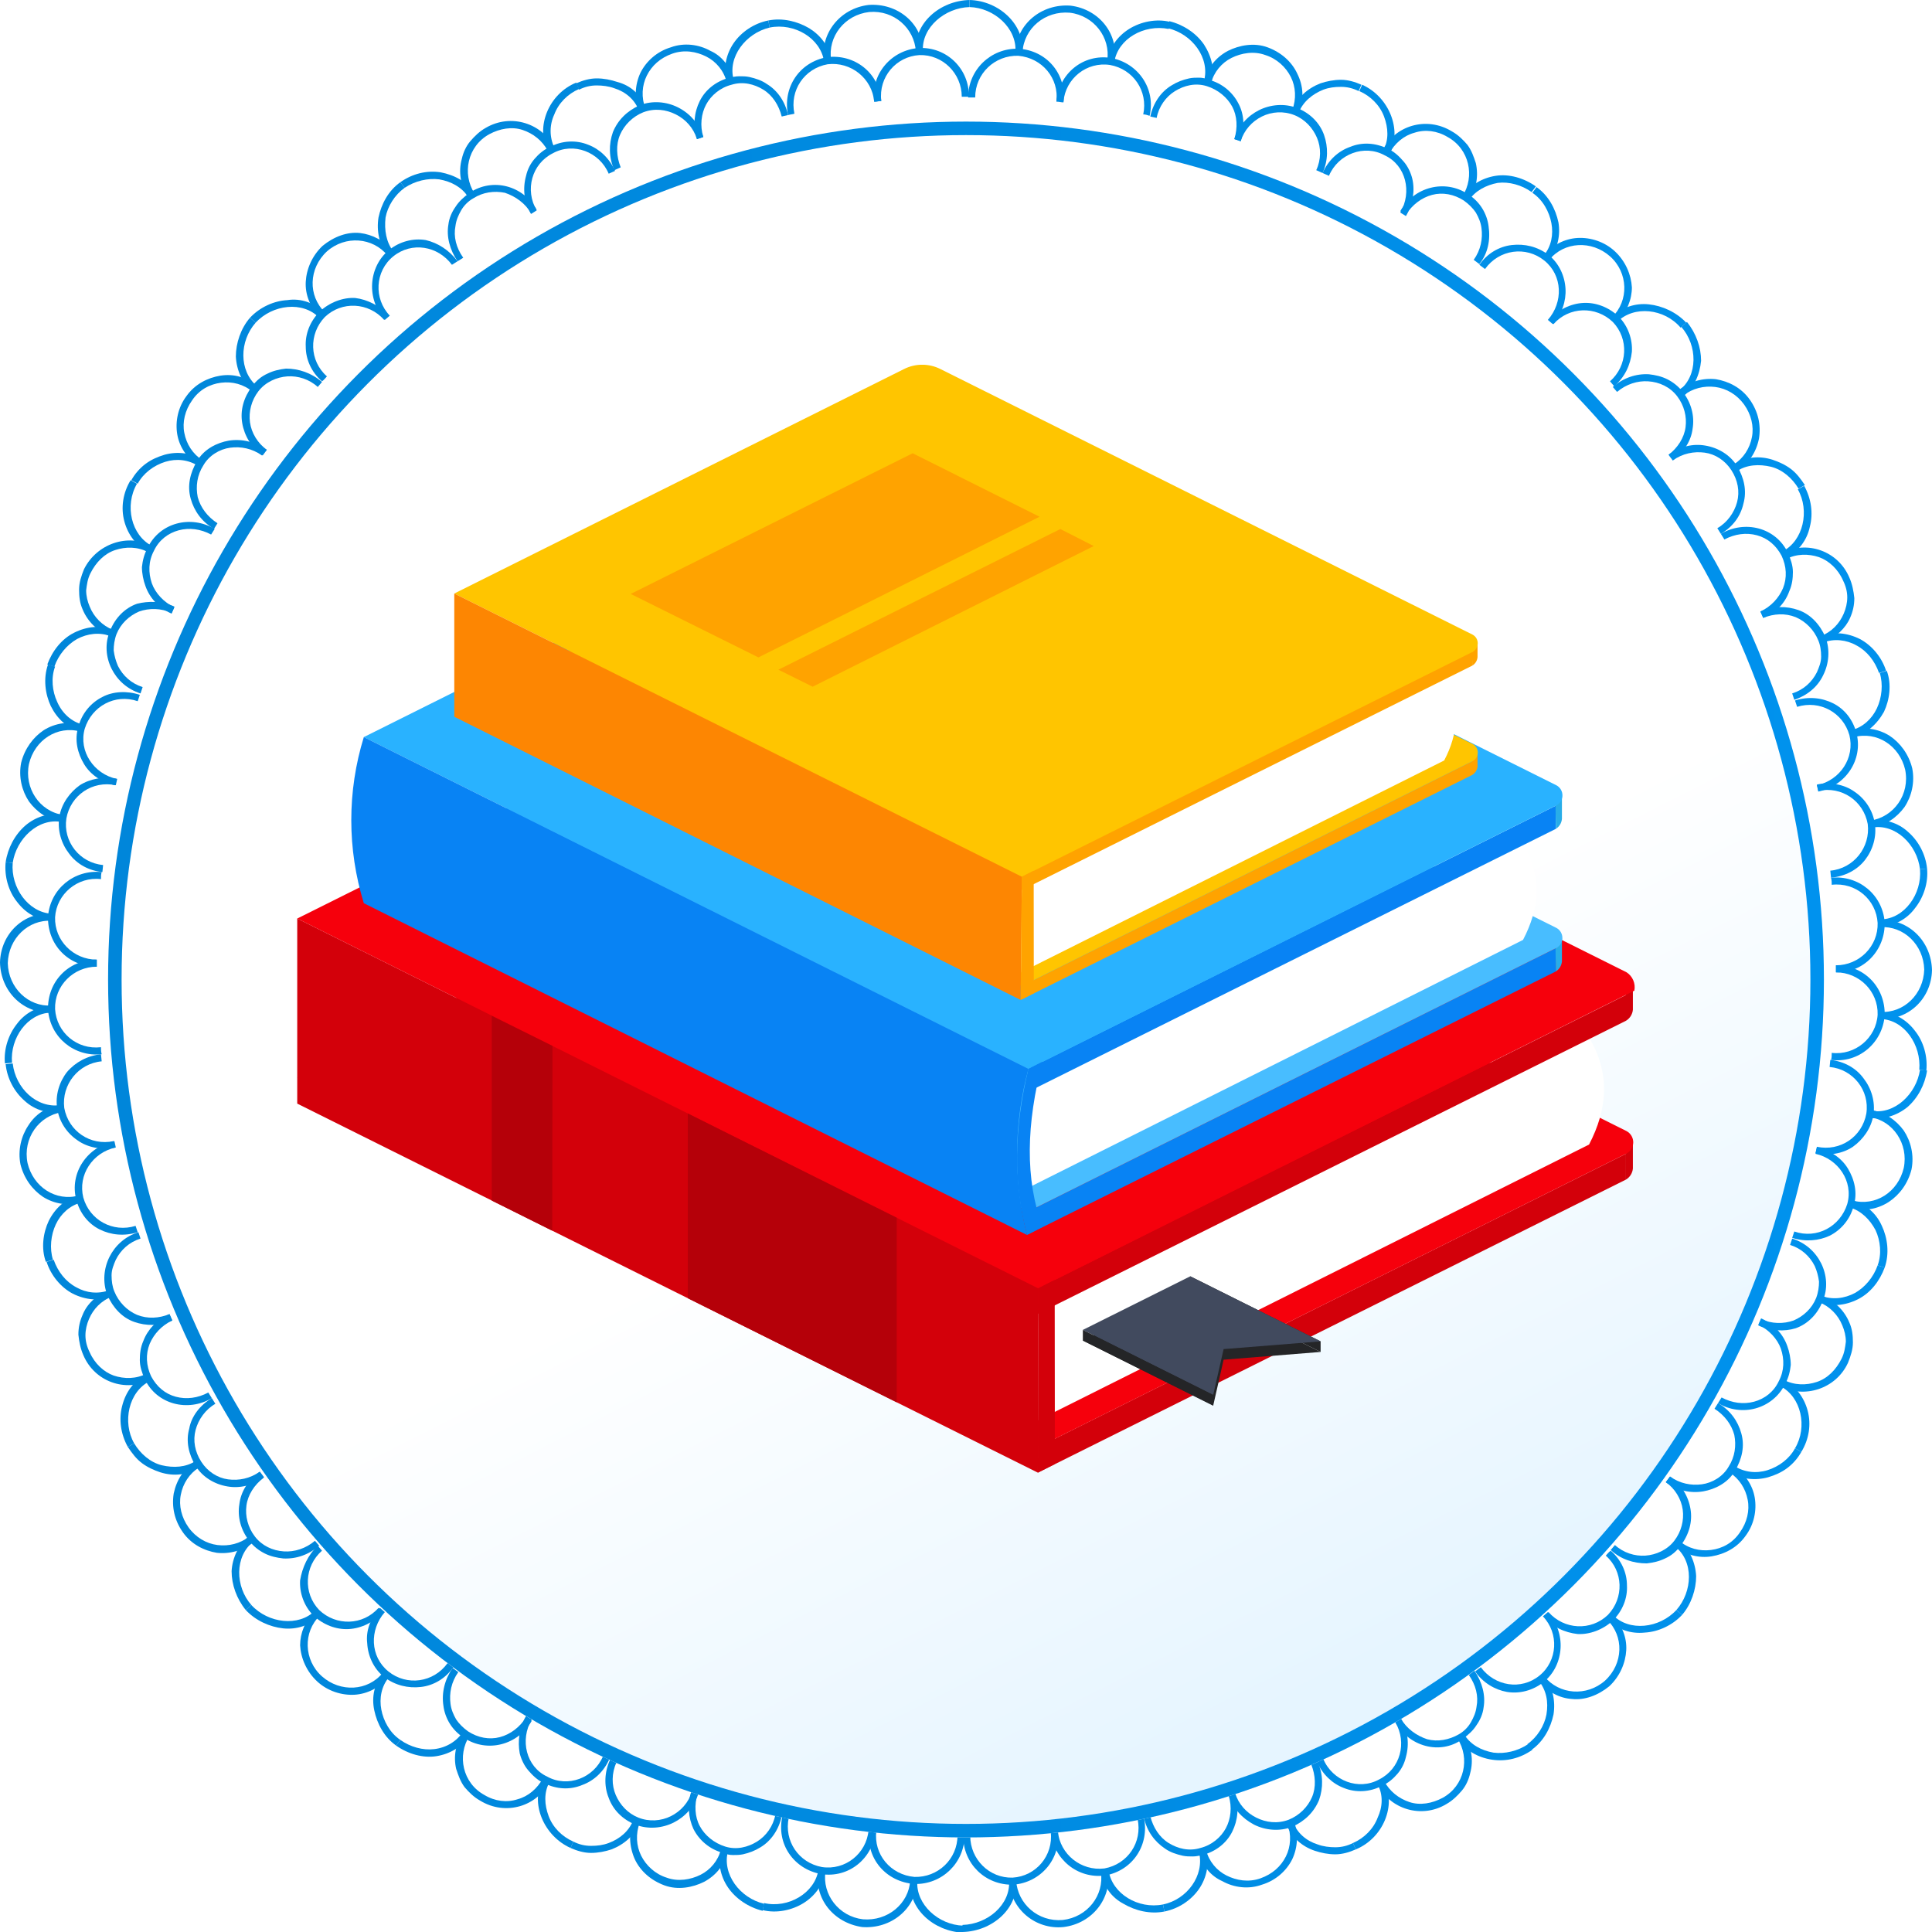 <svg width="143" height="143" viewBox="0 0 143 143" fill="none" xmlns="http://www.w3.org/2000/svg">
<g clip-path="url(#clip0)">
<path d="M64.34 135.474C64.496 135.474 64.653 135.526 64.862 135.526C64.653 137.251 65.908 138.766 67.685 138.923C69.409 138.976 70.873 137.617 70.873 135.84H71.395C71.395 137.878 69.723 139.498 67.685 139.446C65.542 139.289 64.078 137.512 64.34 135.474Z" fill="url(#paint0_linear)"/>
<path d="M67.371 139.185C67.528 139.185 67.737 139.237 67.894 139.237C67.789 140.962 69.462 142.477 71.291 142.53V143.052C69.096 142.948 67.214 141.275 67.371 139.185Z" fill="url(#paint1_linear)"/>
<path d="M60.576 138.401C60.733 138.453 60.942 138.453 61.099 138.505C60.838 140.23 62.092 141.85 63.869 142.059C65.698 142.216 67.266 140.909 67.371 139.185C67.528 139.185 67.737 139.237 67.894 139.237C67.789 141.275 65.96 142.791 63.817 142.634C61.674 142.321 60.211 140.491 60.576 138.401Z" fill="url(#paint2_linear)"/>
<path d="M57.911 134.428C58.068 134.481 58.224 134.533 58.381 134.533C58.015 136.258 59.113 137.878 60.838 138.192C62.562 138.453 64.13 137.199 64.287 135.474C64.444 135.474 64.601 135.526 64.81 135.526C64.601 137.564 62.824 139.028 60.785 138.714C58.747 138.348 57.44 136.467 57.911 134.428Z" fill="url(#paint3_linear)"/>
<path d="M60.576 138.401C60.733 138.453 60.942 138.453 61.099 138.505C60.942 139.498 60.315 140.335 59.479 140.857C58.643 141.38 57.493 141.641 56.447 141.38L56.552 140.857C58.329 141.275 60.315 140.125 60.576 138.401Z" fill="url(#paint4_linear)"/>
<path d="M51.168 132.599L51.639 132.756C51.377 133.592 51.43 134.481 51.796 135.16C52.161 135.84 52.841 136.414 53.677 136.676C54.514 136.937 55.35 136.728 56.029 136.31C56.709 135.892 57.231 135.16 57.388 134.324L57.858 134.428C57.649 135.421 57.075 136.258 56.291 136.728C55.872 136.989 55.454 137.146 54.984 137.251C54.722 137.303 54.514 137.303 54.252 137.303C53.991 137.303 53.782 137.251 53.52 137.146C52.527 136.885 51.743 136.205 51.325 135.369C50.959 134.585 50.855 133.54 51.168 132.599Z" fill="url(#paint5_linear)"/>
<path d="M53.364 136.833L53.887 136.989C53.416 138.714 54.775 140.491 56.552 140.909L56.448 141.432C55.402 141.171 54.462 140.543 53.887 139.707C53.312 138.871 53.103 137.826 53.364 136.833Z" fill="url(#paint6_linear)"/>
<path d="M46.883 134.69L47.353 134.899C47.04 135.735 47.092 136.624 47.458 137.355C47.824 138.087 48.503 138.714 49.339 138.976C50.176 139.289 51.116 139.132 51.848 138.766C52.58 138.401 53.155 137.721 53.364 136.885L53.886 137.042C53.625 138.035 52.998 138.819 52.109 139.289C51.273 139.707 50.176 139.916 49.183 139.55C48.19 139.185 47.406 138.505 46.987 137.617C46.569 136.676 46.517 135.63 46.883 134.69Z" fill="url(#paint7_linear)"/>
<path d="M45.158 130.247L45.628 130.456C45.263 131.24 45.263 132.129 45.576 132.86C45.89 133.592 46.465 134.219 47.249 134.533C48.033 134.846 48.921 134.794 49.653 134.428C50.385 134.062 50.959 133.435 51.221 132.599L51.691 132.756C51.378 133.749 50.698 134.481 49.862 134.899C49.026 135.317 47.98 135.421 47.04 135.056C46.099 134.69 45.367 133.958 45.053 133.069C44.688 132.181 44.74 131.136 45.158 130.247Z" fill="url(#paint8_linear)"/>
<path d="M46.883 134.69L47.353 134.899C46.987 135.84 46.203 136.519 45.263 136.885C44.792 137.042 44.27 137.146 43.747 137.146C43.224 137.146 42.702 136.989 42.231 136.78L42.44 136.31C42.858 136.519 43.276 136.624 43.747 136.624C44.217 136.624 44.635 136.571 45.053 136.414C45.89 136.101 46.569 135.526 46.883 134.69Z" fill="url(#paint9_linear)"/>
<path d="M38.938 127.007L39.357 127.268C38.468 128.784 38.938 130.77 40.506 131.501C42.022 132.338 43.956 131.606 44.635 129.986L45.106 130.195C44.688 131.136 43.956 131.815 43.067 132.129C42.179 132.495 41.186 132.442 40.245 131.972C39.775 131.763 39.409 131.397 39.095 131.031C38.782 130.665 38.573 130.195 38.468 129.777C38.311 128.888 38.416 127.895 38.938 127.007Z" fill="url(#paint10_linear)"/>
<path d="M40.193 131.658L40.663 131.92C40.245 132.704 40.297 133.592 40.611 134.428C40.924 135.265 41.604 135.944 42.44 136.31L42.231 136.78C40.245 135.892 39.2 133.435 40.193 131.658Z" fill="url(#paint11_linear)"/>
<path d="M34.286 128.156L34.757 128.47C33.816 129.933 34.234 131.972 35.855 132.86C36.639 133.331 37.527 133.435 38.311 133.174C39.095 132.965 39.774 132.39 40.193 131.606L40.663 131.867C39.774 133.697 37.422 134.428 35.541 133.279C35.071 133.017 34.705 132.651 34.391 132.285C34.077 131.867 33.921 131.397 33.764 130.927C33.555 130.038 33.712 129.045 34.286 128.156Z" fill="url(#paint12_linear)"/>
<path d="M33.503 123.453L33.921 123.766C33.398 124.498 33.241 125.334 33.346 126.118C33.398 126.536 33.555 126.902 33.764 127.268C33.973 127.582 34.287 127.895 34.653 128.156C35.384 128.627 36.221 128.784 37.005 128.575C37.788 128.366 38.468 127.843 38.938 127.111L39.356 127.372C38.363 129.15 36.064 129.777 34.339 128.627C33.921 128.366 33.555 128 33.294 127.582C33.032 127.163 32.876 126.693 32.823 126.275C32.666 125.282 32.928 124.289 33.503 123.453Z" fill="url(#paint13_linear)"/>
<path d="M34.286 128.156L34.757 128.47C34.182 129.306 33.294 129.829 32.3 129.986C31.308 130.143 30.21 129.829 29.321 129.202L29.635 128.784C30.367 129.306 31.308 129.568 32.144 129.463C33.032 129.359 33.816 128.888 34.286 128.156Z" fill="url(#paint14_linear)"/>
<path d="M28.119 119.01L28.485 119.323C27.335 120.63 27.388 122.616 28.747 123.714C30.105 124.811 32.092 124.55 33.137 123.087L33.555 123.4C32.98 124.236 32.092 124.759 31.151 124.864C30.21 124.968 29.269 124.759 28.433 124.132C27.649 123.505 27.231 122.564 27.179 121.623C27.074 120.735 27.388 119.794 28.119 119.01Z" fill="url(#paint15_linear)"/>
<path d="M28.381 123.818L28.799 124.132C28.224 124.811 28.067 125.7 28.224 126.536C28.381 127.372 28.851 128.261 29.635 128.784L29.321 129.202C28.433 128.575 27.91 127.582 27.701 126.588C27.492 125.595 27.701 124.602 28.381 123.818Z" fill="url(#paint16_linear)"/>
<path d="M23.311 119.219C23.415 119.376 23.572 119.48 23.677 119.585C22.422 120.787 22.474 122.878 23.833 124.08C25.192 125.282 27.231 125.177 28.328 123.818L28.746 124.132C28.119 124.916 27.178 125.386 26.238 125.439C25.297 125.491 24.252 125.177 23.468 124.446C22.683 123.714 22.265 122.721 22.213 121.78C22.213 120.891 22.579 119.951 23.311 119.219Z" fill="url(#paint17_linear)"/>
<path d="M23.52 114.41C23.624 114.515 23.729 114.672 23.833 114.776C22.527 115.926 22.422 117.912 23.624 119.167C24.879 120.369 26.865 120.317 28.015 119.01L28.381 119.323C27.701 120.055 26.76 120.526 25.82 120.578C24.879 120.63 23.938 120.264 23.206 119.585C22.474 118.853 22.161 117.86 22.213 116.972C22.37 116.031 22.788 115.09 23.52 114.41Z" fill="url(#paint18_linear)"/>
<path d="M23.311 119.219C23.415 119.376 23.572 119.48 23.677 119.585C22.945 120.317 21.952 120.63 20.959 120.526C19.966 120.421 18.92 119.951 18.189 119.167L18.607 118.801C19.861 120.16 22.109 120.421 23.311 119.219Z" fill="url(#paint19_linear)"/>
<path d="M19.182 108.975L19.495 109.393C18.816 109.916 18.346 110.647 18.241 111.431C18.136 112.215 18.346 113.052 18.868 113.731C19.391 114.41 20.175 114.776 21.011 114.829C21.795 114.881 22.631 114.62 23.311 114.045L23.624 114.41C22.84 115.09 21.9 115.404 20.959 115.351C20.488 115.299 20.018 115.194 19.6 114.985C19.182 114.776 18.764 114.463 18.45 114.045C17.823 113.261 17.561 112.268 17.718 111.327C17.823 110.438 18.346 109.55 19.182 108.975Z" fill="url(#paint20_linear)"/>
<path d="M18.45 113.679L18.764 114.097C17.352 115.194 17.405 117.442 18.607 118.801L18.189 119.167C17.509 118.33 17.143 117.285 17.143 116.292C17.196 115.299 17.666 114.306 18.45 113.679Z" fill="url(#paint21_linear)"/>
<path d="M14.478 108.139L14.739 108.609C14.007 109.079 13.537 109.811 13.38 110.647C13.223 111.431 13.432 112.32 13.955 113.052C14.478 113.783 15.262 114.254 16.098 114.358C16.934 114.463 17.771 114.254 18.45 113.731L18.764 114.149C17.98 114.776 16.987 115.038 16.046 114.933C15.105 114.776 14.164 114.306 13.537 113.417C12.91 112.529 12.701 111.536 12.858 110.543C13.067 109.55 13.589 108.714 14.478 108.139Z" fill="url(#paint22_linear)"/>
<path d="M15.68 103.487L15.941 103.905C15.21 104.323 14.687 105.055 14.478 105.839C14.269 106.623 14.426 107.459 14.896 108.191C15.366 108.923 16.098 109.393 16.882 109.497C17.666 109.602 18.502 109.445 19.234 108.923L19.548 109.341C18.712 109.968 17.718 110.177 16.83 110.02C15.889 109.863 15.001 109.341 14.478 108.504C13.955 107.616 13.746 106.675 14.008 105.734C14.164 104.846 14.791 104.009 15.68 103.487Z" fill="url(#paint23_linear)"/>
<path d="M14.478 108.139L14.739 108.609C13.903 109.184 12.857 109.288 11.864 108.975C11.394 108.818 10.924 108.609 10.506 108.295C10.087 107.982 9.774 107.564 9.46 107.093L9.931 106.832C10.401 107.616 11.133 108.243 11.969 108.452C12.857 108.661 13.746 108.609 14.478 108.139Z" fill="url(#paint24_linear)"/>
<path d="M12.544 97.267L12.753 97.737C11.969 98.103 11.394 98.731 11.08 99.462C10.767 100.246 10.819 101.083 11.185 101.867C11.603 102.651 12.23 103.173 13.014 103.382C13.798 103.591 14.634 103.487 15.418 103.069L15.68 103.487C13.903 104.532 11.603 103.957 10.714 102.076C10.505 101.605 10.349 101.135 10.349 100.664C10.349 100.194 10.401 99.724 10.61 99.253C10.924 98.417 11.603 97.685 12.544 97.267Z" fill="url(#paint25_linear)"/>
<path d="M10.819 101.762L11.08 102.232C9.512 103.016 9.042 105.264 9.931 106.832L9.46 107.093C8.938 106.152 8.781 105.055 9.042 104.062C9.303 103.016 9.93 102.18 10.819 101.762Z" fill="url(#paint26_linear)"/>
<path d="M8.101 95.49L8.31 95.96C7.474 96.274 6.899 96.901 6.586 97.633C6.429 97.999 6.324 98.417 6.324 98.835C6.324 99.253 6.429 99.671 6.638 100.09C7.004 100.926 7.683 101.553 8.415 101.814C9.199 102.076 10.087 102.076 10.871 101.658L11.133 102.128C9.303 103.069 7.004 102.285 6.167 100.299C5.958 99.828 5.854 99.306 5.802 98.783C5.802 98.26 5.906 97.79 6.115 97.32C6.429 96.535 7.108 95.856 8.101 95.49Z" fill="url(#paint27_linear)"/>
<path d="M10.244 91.204L10.401 91.675C9.565 91.936 8.938 92.511 8.572 93.243C8.415 93.609 8.258 93.974 8.258 94.392C8.258 94.811 8.31 95.229 8.467 95.595C8.781 96.379 9.408 97.006 10.14 97.319C10.924 97.633 11.76 97.581 12.544 97.267L12.753 97.737C11.812 98.156 10.819 98.156 9.931 97.842C9.042 97.528 8.363 96.797 7.945 95.856C7.579 94.915 7.683 93.87 8.101 93.034C8.519 92.197 9.251 91.518 10.244 91.204Z" fill="url(#paint28_linear)"/>
<path d="M8.101 95.49L8.31 95.96C7.37 96.326 6.324 96.222 5.383 95.751C4.495 95.281 3.763 94.393 3.45 93.4L3.972 93.243C4.286 94.131 4.861 94.863 5.645 95.281C6.377 95.699 7.265 95.804 8.101 95.49Z" fill="url(#paint29_linear)"/>
<path d="M8.467 84.462L8.572 84.932C6.847 85.298 5.749 86.971 6.167 88.643C6.638 90.316 8.363 91.257 10.035 90.734L10.192 91.204C9.199 91.518 8.206 91.413 7.37 90.995C6.533 90.577 5.906 89.793 5.645 88.8C5.383 87.807 5.592 86.814 6.115 86.03C6.638 85.246 7.474 84.671 8.467 84.462Z" fill="url(#paint30_linear)"/>
<path d="M5.854 88.486L6.011 89.009C5.174 89.218 4.495 89.845 4.129 90.629C3.763 91.413 3.659 92.406 3.92 93.243L3.397 93.4C3.032 92.406 3.188 91.257 3.606 90.368C4.077 89.427 4.861 88.695 5.854 88.486Z" fill="url(#paint31_linear)"/>
<path d="M4.495 81.796L4.6 82.319C2.875 82.58 1.673 84.253 2.038 86.082C2.457 87.859 4.129 88.957 5.854 88.486L6.011 89.009C5.018 89.27 4.025 89.114 3.188 88.591C2.404 88.068 1.777 87.232 1.516 86.187C1.307 85.141 1.568 84.096 2.091 83.312C2.613 82.476 3.45 81.901 4.495 81.796Z" fill="url(#paint32_linear)"/>
<path d="M7.474 78.033L7.527 78.556C5.802 78.713 4.547 80.281 4.756 82.005C5.07 83.73 6.69 84.828 8.415 84.462L8.52 84.932C7.527 85.141 6.481 84.932 5.749 84.41C4.965 83.887 4.391 83.051 4.234 82.058C4.077 81.065 4.391 80.072 4.965 79.34C5.593 78.608 6.481 78.138 7.474 78.033Z" fill="url(#paint33_linear)"/>
<path d="M4.495 81.796L4.6 82.319C3.606 82.476 2.561 82.162 1.829 81.483C1.045 80.803 0.523 79.81 0.418 78.765L0.941 78.713C1.15 80.542 2.718 82.058 4.495 81.796Z" fill="url(#paint34_linear)"/>
<path d="M7.16 71.029C7.16 71.186 7.16 71.343 7.16 71.552C5.436 71.552 4.024 72.963 4.077 74.688C4.181 76.413 5.697 77.72 7.474 77.51C7.474 77.667 7.474 77.824 7.526 78.033C5.488 78.242 3.711 76.779 3.554 74.74C3.502 72.65 5.07 71.029 7.16 71.029Z" fill="url(#paint35_linear)"/>
<path d="M3.763 74.427C3.763 74.584 3.763 74.793 3.763 74.95C2.038 75.002 0.732 76.831 0.889 78.66L0.366 78.713C0.261 77.667 0.627 76.57 1.254 75.786C1.829 75.002 2.77 74.479 3.763 74.427Z" fill="url(#paint36_linear)"/>
<path d="M3.815 67.632C3.815 67.789 3.815 67.998 3.815 68.155C2.091 68.05 0.627 69.462 0.575 71.291C0.627 73.12 2.091 74.531 3.815 74.427C3.815 74.584 3.815 74.793 3.815 74.95C1.777 75.054 0.052 73.434 0 71.239C0.052 69.096 1.777 67.475 3.815 67.632Z" fill="url(#paint37_linear)"/>
<path d="M7.526 64.549C7.474 64.705 7.474 64.862 7.474 65.071C5.749 64.862 4.181 66.169 4.077 67.894C4.024 69.618 5.436 71.029 7.16 71.029C7.16 71.186 7.16 71.343 7.16 71.552C5.07 71.552 3.502 69.932 3.554 67.841C3.711 65.803 5.488 64.34 7.526 64.549Z" fill="url(#paint38_linear)"/>
<path d="M3.815 67.632C3.815 67.789 3.815 67.998 3.815 68.155C2.77 68.103 1.882 67.58 1.255 66.744C0.627 65.96 0.314 64.862 0.418 63.817L0.941 63.869C0.784 65.698 2.091 67.528 3.815 67.632Z" fill="url(#paint39_linear)"/>
<path d="M8.676 57.65L8.572 58.12C6.847 57.754 5.227 58.852 4.913 60.576C4.652 62.301 5.906 63.869 7.631 64.026L7.579 64.549C6.586 64.444 5.697 63.974 5.122 63.19C4.547 62.458 4.234 61.465 4.39 60.472C4.547 59.479 5.174 58.642 5.906 58.12C6.638 57.65 7.683 57.44 8.676 57.65Z" fill="url(#paint40_linear)"/>
<path d="M4.652 60.315L4.547 60.838C2.822 60.524 1.202 62.092 0.941 63.869L0.418 63.817C0.575 62.772 1.098 61.778 1.882 61.099C2.613 60.472 3.659 60.106 4.652 60.315Z" fill="url(#paint41_linear)"/>
<path d="M6.115 53.625L5.959 54.148C4.234 53.677 2.561 54.775 2.143 56.552C1.777 58.329 2.927 60.054 4.652 60.315L4.547 60.838C3.554 60.681 2.718 60.106 2.143 59.322C1.62 58.538 1.359 57.493 1.568 56.447C1.83 55.402 2.457 54.566 3.241 54.043C4.077 53.52 5.122 53.364 6.115 53.625Z" fill="url(#paint42_linear)"/>
<path d="M10.349 51.43L10.192 51.9C8.519 51.325 6.795 52.266 6.272 53.938C5.802 55.611 6.952 57.283 8.624 57.649L8.519 58.12C7.526 57.911 6.69 57.336 6.22 56.552C5.749 55.768 5.488 54.775 5.802 53.782C6.063 52.789 6.742 52.005 7.579 51.587C8.363 51.168 9.408 51.116 10.349 51.43Z" fill="url(#paint43_linear)"/>
<path d="M6.115 53.625L5.959 54.148C4.966 53.886 4.234 53.207 3.763 52.266C3.345 51.377 3.188 50.228 3.554 49.182L4.077 49.339C3.763 50.175 3.868 51.168 4.234 51.952C4.6 52.789 5.279 53.416 6.115 53.625Z" fill="url(#paint44_linear)"/>
<path d="M12.91 44.897L12.701 45.367C11.917 45.001 11.028 45.001 10.296 45.262C9.565 45.576 8.938 46.151 8.624 46.935C8.467 47.353 8.415 47.771 8.415 48.137C8.467 48.555 8.572 48.921 8.728 49.287C9.094 50.019 9.722 50.593 10.558 50.855L10.401 51.325C9.408 51.012 8.676 50.332 8.258 49.496C7.84 48.66 7.735 47.614 8.154 46.674C8.519 45.733 9.251 45.001 10.14 44.688C10.976 44.478 11.969 44.478 12.91 44.897Z" fill="url(#paint45_linear)"/>
<path d="M8.415 46.621L8.206 47.092C7.37 46.778 6.481 46.883 5.697 47.301C4.965 47.719 4.338 48.451 4.024 49.339L3.502 49.182C3.868 48.189 4.547 47.301 5.488 46.83C6.429 46.36 7.474 46.255 8.415 46.621Z" fill="url(#paint46_linear)"/>
<path d="M11.237 40.402L10.976 40.872C10.192 40.454 9.303 40.454 8.519 40.715C7.735 40.977 7.108 41.604 6.69 42.44C6.481 42.858 6.429 43.276 6.377 43.694C6.377 44.113 6.481 44.531 6.638 44.897C6.951 45.681 7.579 46.308 8.363 46.621L8.154 47.092C7.213 46.726 6.481 45.994 6.115 45.106C5.906 44.635 5.854 44.165 5.854 43.642C5.854 43.12 6.011 42.649 6.22 42.127C7.16 40.245 9.46 39.461 11.237 40.402Z" fill="url(#paint47_linear)"/>
<path d="M15.889 39.147L15.627 39.565C14.843 39.147 14.007 39.043 13.223 39.252C12.439 39.461 11.76 39.983 11.394 40.767C10.976 41.551 10.976 42.388 11.237 43.172C11.498 43.904 12.126 44.583 12.909 44.949L12.7 45.419C11.76 45.001 11.08 44.269 10.767 43.381C10.61 42.963 10.505 42.44 10.505 41.97C10.558 41.499 10.662 41.029 10.923 40.559C11.812 38.677 14.112 38.102 15.889 39.147Z" fill="url(#paint48_linear)"/>
<path d="M11.237 40.402L10.976 40.872C10.087 40.402 9.46 39.565 9.199 38.572C8.937 37.579 9.094 36.482 9.669 35.541L10.14 35.802C9.199 37.422 9.722 39.618 11.237 40.402Z" fill="url(#paint49_linear)"/>
<path d="M19.705 33.294L19.391 33.712C18.659 33.189 17.823 33.032 17.039 33.137C16.255 33.241 15.471 33.712 15.053 34.443C14.582 35.175 14.478 36.011 14.635 36.795C14.844 37.579 15.367 38.259 16.098 38.729L15.837 39.147C14.948 38.625 14.373 37.841 14.112 36.9C13.851 35.959 14.06 35.018 14.582 34.13C15.105 33.241 16.046 32.771 16.934 32.614C17.928 32.457 18.921 32.719 19.705 33.294Z" fill="url(#paint50_linear)"/>
<path d="M15.001 34.078L14.687 34.496C13.955 34.025 13.067 33.921 12.23 34.182C11.394 34.443 10.61 35.018 10.192 35.802L9.722 35.541C9.983 35.071 10.349 34.652 10.767 34.339C11.185 34.025 11.655 33.816 12.178 33.659C13.119 33.398 14.164 33.503 15.001 34.078Z" fill="url(#paint51_linear)"/>
<path d="M19.025 28.59L18.711 29.008C18.032 28.433 17.196 28.224 16.36 28.328C15.523 28.433 14.739 28.851 14.217 29.635C13.694 30.367 13.485 31.255 13.642 32.039C13.798 32.875 14.269 33.607 15.001 34.078L14.687 34.496C13.851 33.921 13.276 33.084 13.119 32.144C12.962 31.203 13.171 30.157 13.798 29.321C14.426 28.433 15.366 27.962 16.307 27.806C17.3 27.649 18.241 27.91 19.025 28.59Z" fill="url(#paint52_linear)"/>
<path d="M23.833 28.276L23.52 28.642C22.893 28.067 22.056 27.806 21.272 27.858C20.488 27.91 19.652 28.276 19.129 28.955C18.607 29.635 18.398 30.471 18.502 31.255C18.607 32.039 19.077 32.823 19.757 33.294L19.443 33.712C18.607 33.137 18.084 32.248 17.927 31.307C17.77 30.367 18.032 29.426 18.659 28.59C18.973 28.172 19.338 27.858 19.809 27.649C20.227 27.44 20.697 27.335 21.168 27.283C22.109 27.283 23.049 27.596 23.833 28.276Z" fill="url(#paint53_linear)"/>
<path d="M19.025 28.59L18.711 29.008C17.927 28.381 17.509 27.387 17.457 26.394C17.457 25.401 17.823 24.304 18.502 23.52L18.921 23.886C17.718 25.244 17.666 27.44 19.025 28.59Z" fill="url(#paint54_linear)"/>
<path d="M28.799 23.363L28.433 23.677C27.283 22.37 25.297 22.265 24.042 23.467C22.84 24.722 22.892 26.708 24.199 27.858C24.095 27.962 23.99 28.119 23.833 28.224C23.049 27.544 22.631 26.603 22.631 25.663C22.579 24.722 22.945 23.781 23.676 23.049C24.408 22.37 25.401 22.004 26.29 22.056C27.178 22.161 28.119 22.631 28.799 23.363Z" fill="url(#paint55_linear)"/>
<path d="M23.99 23.154C23.886 23.258 23.729 23.415 23.624 23.52C22.422 22.265 20.175 22.527 18.921 23.886L18.502 23.52C19.234 22.736 20.279 22.265 21.272 22.213C22.265 22.056 23.311 22.422 23.99 23.154Z" fill="url(#paint56_linear)"/>
<path d="M29.112 18.607L28.694 18.92C27.596 17.561 25.558 17.405 24.199 18.607C22.84 19.861 22.788 21.899 24.042 23.102C23.938 23.206 23.781 23.363 23.676 23.468C22.945 22.736 22.579 21.795 22.631 20.854C22.683 19.913 23.102 18.92 23.886 18.189C24.722 17.509 25.715 17.143 26.656 17.248C27.544 17.352 28.485 17.823 29.112 18.607Z" fill="url(#paint57_linear)"/>
<path d="M33.868 19.338L33.45 19.6C32.405 18.189 30.471 17.875 29.112 18.973C27.753 20.07 27.649 22.108 28.851 23.363L28.485 23.677C27.805 22.892 27.492 21.952 27.544 21.011C27.596 20.07 28.015 19.129 28.799 18.502C29.583 17.875 30.576 17.614 31.516 17.77C32.405 17.98 33.241 18.502 33.868 19.338Z" fill="url(#paint58_linear)"/>
<path d="M29.112 18.607L28.694 18.92C28.067 18.136 27.858 17.091 28.015 16.098C28.224 15.105 28.746 14.112 29.635 13.485L29.948 13.903C29.217 14.425 28.694 15.262 28.537 16.098C28.433 17.039 28.589 17.927 29.112 18.607Z" fill="url(#paint59_linear)"/>
<path d="M39.722 15.523L39.304 15.784C38.886 15.053 38.154 14.53 37.37 14.269C36.586 14.112 35.75 14.216 35.018 14.687C34.652 14.896 34.339 15.209 34.13 15.575C33.921 15.941 33.764 16.307 33.712 16.725C33.555 17.509 33.764 18.345 34.287 19.077L33.868 19.338C33.294 18.502 33.032 17.509 33.189 16.621C33.241 16.15 33.45 15.68 33.712 15.314C33.973 14.896 34.339 14.582 34.757 14.269C36.482 13.119 38.729 13.746 39.722 15.523Z" fill="url(#paint60_linear)"/>
<path d="M35.123 14.321L34.652 14.582C34.182 13.851 33.398 13.432 32.509 13.276C31.673 13.171 30.732 13.38 29.948 13.903L29.635 13.485C30.523 12.857 31.569 12.596 32.614 12.753C33.659 12.962 34.548 13.432 35.123 14.321Z" fill="url(#paint61_linear)"/>
<path d="M41.029 10.924L40.558 11.185C40.14 10.401 39.461 9.878 38.677 9.617C37.893 9.356 37.004 9.512 36.22 9.931C34.6 10.819 34.182 12.857 35.123 14.321L34.652 14.582C34.077 13.746 33.921 12.701 34.182 11.76C34.286 11.289 34.496 10.819 34.809 10.453C35.123 10.087 35.489 9.721 35.959 9.46C37.841 8.363 40.14 9.147 41.029 10.924Z" fill="url(#paint62_linear)"/>
<path d="M45.524 12.648L45.053 12.857C44.374 11.237 42.44 10.505 40.924 11.342C39.356 12.126 38.834 14.06 39.722 15.575L39.304 15.837C38.781 14.948 38.677 13.955 38.938 13.014C39.043 12.544 39.252 12.126 39.565 11.76C39.879 11.394 40.245 11.08 40.715 10.871C41.604 10.401 42.649 10.349 43.538 10.715C44.374 11.028 45.106 11.708 45.524 12.648Z" fill="url(#paint63_linear)"/>
<path d="M41.029 10.924L40.558 11.185C39.618 9.408 40.611 6.951 42.649 6.115L42.858 6.586C42.022 6.951 41.342 7.631 41.029 8.467C40.663 9.251 40.663 10.14 41.029 10.924Z" fill="url(#paint64_linear)"/>
<path d="M52.057 10.14L51.587 10.296C51.325 9.46 50.75 8.833 50.019 8.467C49.287 8.101 48.451 7.997 47.614 8.31C46.83 8.624 46.203 9.251 45.89 9.983C45.576 10.715 45.628 11.603 45.942 12.387L45.471 12.596C45.053 11.655 45.053 10.662 45.367 9.774C45.733 8.885 46.412 8.206 47.353 7.788C48.294 7.422 49.339 7.526 50.175 7.944C51.116 8.415 51.743 9.199 52.057 10.14Z" fill="url(#paint65_linear)"/>
<path d="M47.771 7.997L47.301 8.206C46.987 7.37 46.308 6.795 45.472 6.533C45.053 6.377 44.583 6.324 44.165 6.324C43.695 6.324 43.276 6.429 42.858 6.638L42.649 6.167C43.12 5.958 43.642 5.802 44.165 5.802C44.688 5.802 45.21 5.906 45.681 6.063C46.674 6.324 47.458 7.004 47.771 7.997Z" fill="url(#paint66_linear)"/>
<path d="M54.305 5.906L53.782 6.063C53.573 5.227 52.998 4.547 52.266 4.181C51.535 3.815 50.646 3.659 49.758 3.972C48.869 4.286 48.242 4.861 47.876 5.593C47.51 6.324 47.458 7.213 47.772 8.049L47.301 8.258C46.935 7.317 46.987 6.272 47.406 5.383C47.824 4.547 48.608 3.815 49.653 3.502C50.646 3.136 51.744 3.293 52.58 3.763C53.416 4.129 54.043 4.913 54.305 5.906Z" fill="url(#paint67_linear)"/>
<path d="M58.329 8.519L57.859 8.624C57.65 7.788 57.179 7.056 56.5 6.638C55.82 6.22 54.984 6.011 54.148 6.272C53.312 6.481 52.632 7.056 52.266 7.735C51.901 8.415 51.796 9.303 52.057 10.14L51.587 10.296C51.273 9.303 51.378 8.31 51.796 7.474C52.214 6.638 52.998 6.011 53.991 5.749C54.252 5.697 54.462 5.645 54.723 5.645C54.984 5.645 55.193 5.645 55.455 5.697C55.925 5.802 56.395 5.958 56.761 6.22C57.545 6.69 58.12 7.526 58.329 8.519Z" fill="url(#paint68_linear)"/>
<path d="M54.305 5.906L53.782 6.063C53.521 5.07 53.73 4.025 54.305 3.188C54.88 2.352 55.82 1.725 56.866 1.516L56.97 2.038C55.193 2.457 53.834 4.234 54.305 5.906Z" fill="url(#paint69_linear)"/>
<path d="M65.228 7.474C65.071 7.474 64.915 7.526 64.706 7.526C64.549 5.802 62.981 4.547 61.256 4.756C59.531 5.07 58.434 6.69 58.8 8.415C58.643 8.467 58.486 8.467 58.329 8.519C57.911 6.481 59.165 4.599 61.204 4.234C63.242 3.972 65.071 5.383 65.228 7.474Z" fill="url(#paint70_linear)"/>
<path d="M61.517 4.443C61.361 4.443 61.151 4.495 60.995 4.547C60.733 2.822 58.8 1.673 56.97 2.038L56.866 1.516C57.911 1.307 59.008 1.568 59.897 2.091C60.733 2.613 61.361 3.397 61.517 4.443Z" fill="url(#paint71_linear)"/>
<path d="M68.312 3.763C68.155 3.763 67.946 3.763 67.789 3.815C67.685 2.091 66.169 0.732 64.34 0.889C62.51 1.098 61.256 2.718 61.517 4.443C61.361 4.443 61.151 4.495 60.995 4.547C60.681 2.509 62.145 0.627 64.287 0.366C66.43 0.209 68.26 1.725 68.312 3.763Z" fill="url(#paint72_linear)"/>
<path d="M71.709 7.16H71.186C71.186 5.436 69.775 4.024 68.05 4.077C66.326 4.181 65.019 5.697 65.228 7.474C65.071 7.474 64.915 7.526 64.706 7.526C64.444 5.488 65.96 3.711 67.998 3.554C70.089 3.45 71.761 5.122 71.709 7.16Z" fill="url(#paint73_linear)"/>
<path d="M68.312 3.763C68.155 3.763 67.946 3.763 67.789 3.815C67.632 1.725 69.566 0.052 71.761 0V0.523C69.932 0.575 68.207 2.038 68.312 3.763Z" fill="url(#paint74_linear)"/>
<path d="M78.713 7.579C78.556 7.579 78.399 7.526 78.19 7.526C78.399 5.802 77.145 4.286 75.368 4.129C73.643 4.077 72.18 5.436 72.18 7.213H71.657C71.657 5.174 73.329 3.554 75.368 3.606C77.458 3.711 78.974 5.488 78.713 7.579Z" fill="url(#paint75_linear)"/>
<path d="M75.681 3.868C75.524 3.868 75.315 3.815 75.159 3.815C75.263 2.091 73.591 0.575 71.761 0.523V0C73.904 0.052 75.838 1.777 75.681 3.868Z" fill="url(#paint76_linear)"/>
<path d="M82.476 4.599C82.319 4.547 82.11 4.547 81.953 4.495C82.215 2.77 80.96 1.15 79.183 0.941C77.354 0.784 75.786 2.091 75.681 3.868C75.524 3.868 75.315 3.815 75.159 3.815C75.263 1.777 77.093 0.261 79.235 0.418C81.378 0.679 82.842 2.561 82.476 4.599Z" fill="url(#paint77_linear)"/>
<path d="M85.089 8.572C84.932 8.519 84.776 8.467 84.619 8.467C84.985 6.742 83.887 5.122 82.162 4.809C80.438 4.547 78.87 5.802 78.713 7.526C78.556 7.526 78.399 7.474 78.19 7.474C78.399 5.436 80.176 3.972 82.215 4.286C84.253 4.652 85.56 6.586 85.089 8.572Z" fill="url(#paint78_linear)"/>
<path d="M82.476 4.599C82.319 4.547 82.11 4.547 81.953 4.495C82.11 3.502 82.737 2.666 83.573 2.143C84.41 1.62 85.559 1.359 86.605 1.62L86.5 2.143C84.671 1.777 82.737 2.875 82.476 4.599Z" fill="url(#paint79_linear)"/>
<path d="M91.831 10.453L91.361 10.296C91.622 9.46 91.57 8.572 91.204 7.892C90.838 7.213 90.159 6.638 89.323 6.376C88.486 6.115 87.65 6.324 86.971 6.742C86.291 7.16 85.769 7.892 85.612 8.728L85.141 8.624C85.35 7.631 85.925 6.795 86.709 6.324C87.127 6.063 87.546 5.906 88.016 5.802C88.277 5.749 88.486 5.749 88.748 5.749C89.009 5.749 89.218 5.802 89.48 5.906C90.472 6.167 91.257 6.847 91.675 7.683C92.093 8.467 92.145 9.46 91.831 10.453Z" fill="url(#paint80_linear)"/>
<path d="M89.636 6.167L89.114 6.011C89.584 4.286 88.225 2.509 86.448 2.091L86.552 1.568C87.598 1.829 88.539 2.456 89.114 3.293C89.689 4.181 89.95 5.227 89.636 6.167Z" fill="url(#paint81_linear)"/>
<path d="M96.117 8.363L95.647 8.153C95.961 7.317 95.908 6.429 95.543 5.697C95.177 4.965 94.497 4.338 93.661 4.077C92.825 3.763 91.884 3.92 91.152 4.286C90.42 4.652 89.845 5.331 89.636 6.167L89.114 6.011C89.375 5.018 90.002 4.233 90.891 3.763C91.727 3.345 92.825 3.136 93.818 3.502C94.811 3.868 95.595 4.547 96.013 5.436C96.483 6.376 96.536 7.369 96.117 8.363Z" fill="url(#paint82_linear)"/>
<path d="M97.894 12.805L97.424 12.596C97.79 11.812 97.79 10.924 97.476 10.192C97.162 9.46 96.588 8.833 95.803 8.519C95.019 8.206 94.131 8.258 93.399 8.624C92.668 8.99 92.093 9.617 91.831 10.453L91.361 10.296C91.675 9.303 92.354 8.572 93.19 8.153C94.026 7.735 95.072 7.631 96.013 7.997C96.953 8.363 97.685 9.094 97.999 9.983C98.312 10.871 98.312 11.864 97.894 12.805Z" fill="url(#paint83_linear)"/>
<path d="M96.117 8.363L95.647 8.153C96.013 7.213 96.797 6.533 97.738 6.167C98.208 6.011 98.731 5.906 99.253 5.906C99.776 5.906 100.299 6.063 100.769 6.272L100.56 6.742C100.142 6.533 99.724 6.429 99.253 6.429C98.783 6.429 98.365 6.481 97.947 6.638C97.163 6.951 96.431 7.526 96.117 8.363Z" fill="url(#paint84_linear)"/>
<path d="M104.062 15.993L103.644 15.732C104.532 14.216 104.062 12.23 102.494 11.499C100.978 10.662 99.044 11.394 98.365 13.014L97.894 12.805C98.312 11.864 99.044 11.185 99.933 10.871C100.821 10.505 101.814 10.558 102.755 11.028C103.226 11.237 103.591 11.603 103.905 11.969C104.219 12.335 104.428 12.805 104.532 13.223C104.741 14.112 104.585 15.105 104.062 15.993Z" fill="url(#paint85_linear)"/>
<path d="M102.86 11.394L102.389 11.133C102.807 10.349 102.755 9.46 102.442 8.624C102.128 7.788 101.449 7.108 100.612 6.742L100.821 6.272C102.807 7.16 103.8 9.617 102.86 11.394Z" fill="url(#paint86_linear)"/>
<path d="M108.714 14.844L108.243 14.53C109.184 13.066 108.766 11.028 107.146 10.14C106.362 9.669 105.473 9.565 104.689 9.826C103.905 10.035 103.226 10.61 102.807 11.394L102.337 11.133C103.226 9.303 105.578 8.572 107.459 9.722C107.93 9.983 108.295 10.349 108.609 10.715C108.923 11.133 109.079 11.603 109.236 12.073C109.445 13.014 109.288 14.007 108.714 14.844Z" fill="url(#paint87_linear)"/>
<path d="M109.497 19.547L109.079 19.234C109.602 18.502 109.759 17.666 109.654 16.882C109.602 16.464 109.445 16.098 109.236 15.732C109.027 15.418 108.713 15.105 108.348 14.844C107.616 14.373 106.78 14.216 105.996 14.425C105.212 14.634 104.532 15.157 104.062 15.889L103.644 15.628C104.637 13.851 106.936 13.223 108.661 14.373C109.079 14.634 109.445 15 109.707 15.418C109.968 15.837 110.125 16.307 110.177 16.725C110.334 17.77 110.125 18.764 109.497 19.547Z" fill="url(#paint88_linear)"/>
<path d="M108.714 14.844L108.243 14.53C108.818 13.694 109.707 13.171 110.7 13.014C111.693 12.857 112.79 13.171 113.679 13.798L113.365 14.216C112.633 13.694 111.693 13.432 110.856 13.537C110.02 13.694 109.184 14.112 108.714 14.844Z" fill="url(#paint89_linear)"/>
<path d="M114.933 23.99L114.567 23.677C115.717 22.37 115.665 20.384 114.306 19.286C112.947 18.189 110.961 18.45 109.916 19.913L109.498 19.6C110.072 18.764 110.961 18.241 111.902 18.136C112.843 18.032 113.783 18.241 114.62 18.868C115.404 19.495 115.822 20.436 115.874 21.377C115.926 22.265 115.613 23.258 114.933 23.99Z" fill="url(#paint90_linear)"/>
<path d="M114.672 19.234L114.254 18.92C114.829 18.241 114.986 17.352 114.829 16.516C114.672 15.68 114.202 14.791 113.418 14.269L113.731 13.851C114.62 14.478 115.142 15.471 115.351 16.464C115.508 17.405 115.299 18.398 114.672 19.234Z" fill="url(#paint91_linear)"/>
<path d="M119.69 23.833C119.585 23.677 119.428 23.572 119.324 23.468C120.578 22.265 120.526 20.175 119.167 18.973C117.808 17.77 115.77 17.875 114.672 19.234L114.254 18.92C114.881 18.136 115.822 17.666 116.763 17.614C117.703 17.561 118.749 17.875 119.533 18.607C120.317 19.338 120.735 20.331 120.787 21.272C120.787 22.161 120.421 23.102 119.69 23.833Z" fill="url(#paint92_linear)"/>
<path d="M119.48 28.59C119.376 28.485 119.271 28.328 119.167 28.224C120.474 27.074 120.578 25.088 119.376 23.833C118.122 22.631 116.135 22.683 114.986 23.99L114.62 23.677C115.299 22.945 116.24 22.474 117.181 22.422C118.122 22.37 119.062 22.736 119.794 23.415C120.526 24.147 120.839 25.14 120.787 26.029C120.683 27.021 120.264 27.91 119.48 28.59Z" fill="url(#paint93_linear)"/>
<path d="M119.69 23.833C119.585 23.677 119.428 23.572 119.324 23.468C120.055 22.736 121.048 22.422 122.041 22.527C123.034 22.631 124.08 23.102 124.812 23.886L124.393 24.251C123.191 22.84 120.944 22.579 119.69 23.833Z" fill="url(#paint94_linear)"/>
<path d="M123.818 34.077L123.505 33.659C124.184 33.137 124.654 32.405 124.759 31.621C124.864 30.837 124.654 30.001 124.132 29.321C123.609 28.642 122.825 28.276 121.989 28.224C121.205 28.171 120.369 28.433 119.689 29.008L119.376 28.642C120.16 27.962 121.1 27.649 122.041 27.701C122.512 27.753 122.982 27.858 123.4 28.067C123.818 28.276 124.236 28.59 124.55 29.008C125.177 29.792 125.438 30.785 125.282 31.725C125.177 32.614 124.654 33.45 123.818 34.077Z" fill="url(#paint95_linear)"/>
<path d="M124.602 29.321L124.288 28.903C125.7 27.805 125.647 25.558 124.445 24.199L124.863 23.833C125.543 24.67 125.909 25.715 125.909 26.708C125.804 27.753 125.386 28.694 124.602 29.321Z" fill="url(#paint96_linear)"/>
<path d="M128.574 34.861L128.313 34.391C129.045 33.921 129.515 33.189 129.672 32.353C129.829 31.569 129.62 30.68 129.097 29.948C128.574 29.217 127.79 28.746 126.954 28.642C126.118 28.537 125.282 28.746 124.602 29.269L124.288 28.851C125.072 28.224 126.066 27.962 127.006 28.067C127.947 28.224 128.888 28.694 129.515 29.583C130.142 30.471 130.351 31.464 130.195 32.457C129.985 33.503 129.411 34.339 128.574 34.861Z" fill="url(#paint97_linear)"/>
<path d="M127.372 39.513L127.111 39.095C127.843 38.677 128.365 37.945 128.574 37.161C128.783 36.377 128.627 35.541 128.156 34.809C127.686 34.078 126.954 33.607 126.17 33.503C125.386 33.398 124.55 33.555 123.818 34.077L123.505 33.659C124.341 33.032 125.334 32.823 126.222 32.98C127.163 33.137 128.052 33.659 128.574 34.496C129.097 35.384 129.306 36.325 129.045 37.266C128.836 38.206 128.261 38.99 127.372 39.513Z" fill="url(#paint98_linear)"/>
<path d="M128.574 34.861L128.313 34.391C129.149 33.816 130.195 33.712 131.188 34.025C131.658 34.182 132.129 34.391 132.547 34.705C132.965 35.018 133.279 35.436 133.592 35.907L133.122 36.168C132.651 35.384 131.92 34.757 131.083 34.548C130.195 34.339 129.306 34.391 128.574 34.861Z" fill="url(#paint99_linear)"/>
<path d="M130.508 45.733L130.299 45.262C131.083 44.897 131.658 44.269 131.972 43.538C132.285 42.754 132.233 41.917 131.867 41.133C131.449 40.349 130.822 39.827 130.038 39.618C129.254 39.409 128.418 39.513 127.634 39.931L127.372 39.513C129.149 38.468 131.449 39.043 132.338 40.924C132.547 41.395 132.704 41.865 132.704 42.336C132.704 42.806 132.651 43.276 132.442 43.747C132.129 44.635 131.449 45.367 130.508 45.733Z" fill="url(#paint100_linear)"/>
<path d="M132.181 41.29L131.919 40.82C133.487 40.036 133.958 37.788 133.069 36.22L133.54 35.959C134.062 36.9 134.219 37.997 133.958 38.99C133.749 39.983 133.122 40.82 132.181 41.29Z" fill="url(#paint101_linear)"/>
<path d="M134.951 47.562L134.742 47.092C135.578 46.778 136.153 46.151 136.467 45.419C136.623 45.053 136.728 44.635 136.728 44.217C136.728 43.799 136.623 43.381 136.414 42.963C136.049 42.126 135.369 41.499 134.637 41.238C133.853 40.977 132.965 40.977 132.181 41.395L131.919 40.924C133.749 39.983 136.049 40.767 136.885 42.754C137.094 43.224 137.198 43.747 137.251 44.269C137.251 44.792 137.146 45.262 136.937 45.733C136.623 46.465 135.892 47.196 134.951 47.562Z" fill="url(#paint102_linear)"/>
<path d="M132.808 51.796L132.651 51.325C133.488 51.064 134.115 50.489 134.481 49.757C134.638 49.391 134.794 49.026 134.794 48.607C134.794 48.189 134.742 47.771 134.585 47.405C134.272 46.621 133.644 45.994 132.913 45.681C132.129 45.367 131.292 45.419 130.508 45.733L130.299 45.262C131.24 44.844 132.233 44.844 133.122 45.158C134.01 45.471 134.69 46.203 135.108 47.144C135.474 48.085 135.369 49.13 134.951 49.966C134.533 50.855 133.749 51.482 132.808 51.796Z" fill="url(#paint103_linear)"/>
<path d="M134.951 47.562L134.742 47.092C135.683 46.726 136.728 46.83 137.669 47.301C138.557 47.771 139.289 48.66 139.603 49.653L139.08 49.809C138.767 48.921 138.192 48.189 137.408 47.771C136.676 47.353 135.735 47.248 134.951 47.562Z" fill="url(#paint104_linear)"/>
<path d="M134.585 58.59L134.481 58.12C136.205 57.754 137.303 56.081 136.885 54.409C136.414 52.736 134.69 51.796 133.017 52.318L132.86 51.848C133.853 51.534 134.846 51.639 135.683 52.057C136.519 52.475 137.146 53.259 137.407 54.252C137.669 55.245 137.46 56.238 136.937 57.022C136.414 57.806 135.578 58.381 134.585 58.59Z" fill="url(#paint105_linear)"/>
<path d="M137.198 54.566L137.042 54.043C137.878 53.834 138.557 53.207 138.923 52.423C139.289 51.639 139.394 50.646 139.132 49.81L139.655 49.653C140.021 50.646 139.864 51.796 139.446 52.684C138.923 53.625 138.139 54.304 137.198 54.566Z" fill="url(#paint106_linear)"/>
<path d="M138.557 61.256L138.453 60.733C140.178 60.472 141.38 58.799 141.014 56.97C140.596 55.193 138.923 54.095 137.198 54.566L137.042 54.043C138.035 53.782 139.028 53.939 139.864 54.461C140.648 54.984 141.275 55.82 141.536 56.865C141.745 57.911 141.484 58.956 140.962 59.74C140.387 60.524 139.55 61.099 138.557 61.256Z" fill="url(#paint107_linear)"/>
<path d="M135.526 64.967L135.474 64.444C137.199 64.287 138.453 62.719 138.244 60.995C137.93 59.27 136.31 58.172 134.585 58.538L134.481 58.068C135.474 57.858 136.519 58.068 137.251 58.59C138.035 59.113 138.61 59.949 138.767 60.942C138.923 61.935 138.61 62.928 138.035 63.66C137.46 64.392 136.571 64.862 135.526 64.967Z" fill="url(#paint108_linear)"/>
<path d="M138.557 61.256L138.453 60.733C139.446 60.576 140.491 60.89 141.223 61.569C142.007 62.249 142.529 63.242 142.634 64.287L142.111 64.34C141.902 62.51 140.282 60.942 138.557 61.256Z" fill="url(#paint109_linear)"/>
<path d="M135.892 71.97C135.892 71.814 135.892 71.657 135.892 71.448C137.617 71.448 139.028 70.037 138.976 68.312C138.871 66.587 137.355 65.28 135.578 65.489C135.578 65.333 135.578 65.176 135.526 64.967C137.564 64.758 139.342 66.221 139.498 68.26C139.551 70.35 137.93 72.023 135.892 71.97Z" fill="url(#paint110_linear)"/>
<path d="M139.237 68.573C139.237 68.416 139.237 68.207 139.237 68.05C140.962 67.998 142.268 66.169 142.111 64.34L142.634 64.287C142.739 65.333 142.373 66.43 141.746 67.214C141.171 67.998 140.282 68.521 139.237 68.573Z" fill="url(#paint111_linear)"/>
<path d="M139.185 75.42C139.185 75.263 139.185 75.054 139.185 74.897C140.909 75.002 142.373 73.591 142.425 71.761C142.373 69.932 140.909 68.521 139.185 68.625C139.185 68.469 139.185 68.26 139.185 68.103C141.223 67.998 142.948 69.618 143 71.814C142.948 73.904 141.275 75.525 139.185 75.42Z" fill="url(#paint112_linear)"/>
<path d="M135.526 78.451C135.578 78.295 135.578 78.138 135.578 77.929C137.303 78.138 138.871 76.831 138.976 75.106C139.028 73.382 137.617 71.97 135.892 71.97C135.892 71.814 135.892 71.657 135.892 71.448C137.983 71.448 139.551 73.068 139.498 75.159C139.342 77.197 137.564 78.713 135.526 78.451Z" fill="url(#paint113_linear)"/>
<path d="M139.185 75.42C139.185 75.263 139.185 75.054 139.185 74.897C140.23 74.95 141.119 75.472 141.746 76.308C142.373 77.093 142.687 78.19 142.582 79.235L142.059 79.183C142.216 77.354 140.962 75.472 139.185 75.42Z" fill="url(#paint114_linear)"/>
<path d="M134.376 85.35L134.481 84.88C136.205 85.246 137.826 84.148 138.139 82.424C138.401 80.699 137.146 79.131 135.421 78.974L135.474 78.451C136.467 78.556 137.355 79.026 137.93 79.81C138.505 80.542 138.819 81.535 138.662 82.528C138.505 83.521 137.878 84.357 137.146 84.88C136.362 85.403 135.369 85.56 134.376 85.35Z" fill="url(#paint115_linear)"/>
<path d="M138.401 82.737L138.505 82.215C140.23 82.528 141.85 80.96 142.111 79.183L142.634 79.235C142.477 80.281 141.955 81.274 141.171 81.953C140.387 82.58 139.394 82.894 138.401 82.737Z" fill="url(#paint116_linear)"/>
<path d="M136.937 89.375L137.094 88.852C138.819 89.323 140.491 88.225 140.909 86.448C141.275 84.671 140.125 82.946 138.401 82.685L138.505 82.162C139.498 82.319 140.334 82.894 140.909 83.678C141.432 84.462 141.693 85.507 141.484 86.553C141.223 87.598 140.596 88.434 139.812 88.957C138.923 89.532 137.878 89.689 136.937 89.375Z" fill="url(#paint117_linear)"/>
<path d="M132.651 91.623L132.808 91.152C134.481 91.727 136.205 90.786 136.728 89.114C137.198 87.441 136.049 85.769 134.376 85.403L134.481 84.932C135.474 85.141 136.31 85.716 136.78 86.5C137.251 87.284 137.512 88.277 137.198 89.27C136.937 90.264 136.258 91.047 135.421 91.466C134.637 91.832 133.644 91.936 132.651 91.623Z" fill="url(#paint118_linear)"/>
<path d="M136.937 89.375L137.094 88.852C138.087 89.114 138.871 89.793 139.289 90.734C139.707 91.622 139.864 92.772 139.498 93.818L138.976 93.661C139.289 92.825 139.185 91.832 138.819 91.047C138.401 90.263 137.773 89.636 136.937 89.375Z" fill="url(#paint119_linear)"/>
<path d="M130.142 98.103L130.352 97.633C131.136 97.999 132.024 97.999 132.756 97.738C133.488 97.424 134.115 96.849 134.428 96.065C134.585 95.647 134.637 95.229 134.637 94.863C134.585 94.445 134.481 94.079 134.324 93.713C133.958 92.981 133.331 92.406 132.494 92.145L132.651 91.675C133.644 91.988 134.376 92.668 134.794 93.504C135.212 94.34 135.317 95.386 134.899 96.326C134.533 97.267 133.801 97.999 132.913 98.312C132.076 98.574 131.031 98.522 130.142 98.103Z" fill="url(#paint120_linear)"/>
<path d="M134.585 96.379L134.794 95.908C135.63 96.222 136.519 96.117 137.303 95.699C138.035 95.281 138.662 94.549 138.976 93.661L139.498 93.818C139.132 94.811 138.453 95.699 137.512 96.17C136.571 96.64 135.526 96.745 134.585 96.379Z" fill="url(#paint121_linear)"/>
<path d="M131.763 102.598L132.024 102.128C132.808 102.546 133.697 102.546 134.481 102.285C135.265 102.023 135.892 101.396 136.31 100.56C136.519 100.142 136.571 99.724 136.624 99.306C136.624 98.888 136.519 98.469 136.362 98.103C136.049 97.32 135.422 96.692 134.638 96.379L134.847 95.908C135.787 96.274 136.519 97.006 136.885 97.894C137.094 98.365 137.146 98.835 137.146 99.358C137.146 99.88 136.989 100.351 136.78 100.874C135.892 102.807 133.54 103.539 131.763 102.598Z" fill="url(#paint122_linear)"/>
<path d="M127.163 103.853L127.425 103.435C128.209 103.853 129.045 103.957 129.829 103.748C130.613 103.539 131.292 103.016 131.658 102.232C132.076 101.448 132.076 100.612 131.815 99.828C131.554 99.097 130.927 98.417 130.143 98.051L130.352 97.581C131.292 97.999 131.972 98.731 132.286 99.619C132.442 100.037 132.547 100.56 132.547 101.03C132.495 101.501 132.39 101.971 132.129 102.442C131.188 104.323 128.888 104.898 127.163 103.853Z" fill="url(#paint123_linear)"/>
<path d="M131.763 102.598L132.024 102.128C132.913 102.598 133.54 103.435 133.801 104.428C134.063 105.421 133.906 106.518 133.331 107.459L132.86 107.198C133.801 105.63 133.331 103.382 131.763 102.598Z" fill="url(#paint124_linear)"/>
<path d="M123.296 109.706L123.609 109.288C124.341 109.811 125.177 109.968 125.961 109.863C126.745 109.759 127.529 109.288 127.947 108.557C128.418 107.825 128.522 106.989 128.366 106.205C128.157 105.421 127.634 104.741 126.902 104.271L127.163 103.853C128.052 104.375 128.627 105.159 128.888 106.1C129.15 107.041 128.941 107.982 128.418 108.87C127.895 109.759 126.954 110.229 126.066 110.386C125.125 110.543 124.132 110.334 123.296 109.706Z" fill="url(#paint125_linear)"/>
<path d="M128.052 108.975L128.365 108.504C129.097 108.975 129.986 109.079 130.822 108.818C131.658 108.557 132.442 107.982 132.86 107.198L133.331 107.459C133.07 107.93 132.704 108.348 132.285 108.661C131.867 108.975 131.397 109.184 130.874 109.341C129.933 109.602 128.888 109.497 128.052 108.975Z" fill="url(#paint126_linear)"/>
<path d="M123.975 114.463L124.289 114.045C124.968 114.62 125.805 114.829 126.641 114.724C127.477 114.62 128.261 114.201 128.784 113.417C129.307 112.686 129.516 111.797 129.359 111.013C129.202 110.177 128.732 109.445 128 108.975L128.313 108.504C129.15 109.079 129.725 109.916 129.881 110.856C130.038 111.797 129.829 112.843 129.202 113.679C128.575 114.567 127.634 115.038 126.693 115.194C125.752 115.351 124.759 115.09 123.975 114.463Z" fill="url(#paint127_linear)"/>
<path d="M119.219 114.724L119.533 114.358C120.16 114.933 120.996 115.194 121.78 115.142C122.564 115.09 123.4 114.724 123.923 114.045C124.446 113.365 124.655 112.529 124.55 111.745C124.446 110.961 123.975 110.177 123.296 109.706L123.609 109.288C124.446 109.863 124.968 110.752 125.125 111.693C125.282 112.633 125.021 113.574 124.393 114.41C124.08 114.829 123.714 115.142 123.243 115.351C122.825 115.56 122.355 115.665 121.885 115.717C120.892 115.717 119.951 115.404 119.219 114.724Z" fill="url(#paint128_linear)"/>
<path d="M123.975 114.463L124.289 114.045C125.073 114.672 125.491 115.665 125.543 116.658C125.543 117.651 125.178 118.749 124.498 119.533L124.08 119.167C125.282 117.808 125.387 115.56 123.975 114.463Z" fill="url(#paint129_linear)"/>
<path d="M114.254 119.637L114.619 119.323C115.769 120.63 117.755 120.735 119.01 119.532C120.212 118.278 120.16 116.292 118.853 115.142C118.958 115.038 119.062 114.881 119.219 114.776C120.003 115.456 120.421 116.397 120.421 117.337C120.473 118.278 120.107 119.219 119.376 119.951C118.644 120.63 117.651 120.996 116.762 120.944C115.822 120.839 114.881 120.421 114.254 119.637Z" fill="url(#paint130_linear)"/>
<path d="M119.01 119.898C119.114 119.794 119.271 119.637 119.376 119.533C120.578 120.787 122.826 120.526 124.08 119.167L124.498 119.533C123.766 120.317 122.721 120.787 121.728 120.839C120.735 120.944 119.742 120.63 119.01 119.898Z" fill="url(#paint131_linear)"/>
<path d="M113.888 124.393L114.306 124.08C115.403 125.439 117.442 125.595 118.801 124.393C120.16 123.139 120.212 121.1 118.958 119.898C119.062 119.794 119.219 119.637 119.323 119.532C120.055 120.264 120.421 121.205 120.369 122.146C120.316 123.087 119.898 124.08 119.114 124.811C118.278 125.491 117.285 125.857 116.344 125.752C115.456 125.7 114.515 125.229 113.888 124.393Z" fill="url(#paint132_linear)"/>
<path d="M109.184 123.714L109.602 123.4C110.647 124.811 112.581 125.125 113.94 124.027C115.299 122.93 115.403 120.891 114.201 119.637L114.567 119.323C115.247 120.107 115.56 121.048 115.508 121.989C115.456 122.93 115.038 123.871 114.254 124.498C113.47 125.125 112.477 125.386 111.536 125.23C110.647 125.073 109.759 124.55 109.184 123.714Z" fill="url(#paint133_linear)"/>
<path d="M113.888 124.393L114.306 124.08C114.933 124.864 115.142 125.909 114.985 126.902C114.776 127.895 114.254 128.888 113.365 129.515L113.051 129.097C113.783 128.575 114.306 127.738 114.463 126.902C114.619 125.961 114.463 125.125 113.888 124.393Z" fill="url(#paint134_linear)"/>
<path d="M103.278 127.477L103.696 127.216C104.114 127.947 104.846 128.47 105.63 128.731C106.414 128.94 107.25 128.784 107.982 128.365C108.348 128.156 108.661 127.843 108.87 127.477C109.079 127.111 109.236 126.745 109.288 126.327C109.445 125.543 109.236 124.707 108.714 123.975L109.132 123.662C109.707 124.498 109.968 125.491 109.811 126.379C109.759 126.85 109.55 127.32 109.288 127.686C109.027 128.104 108.661 128.418 108.243 128.731C106.571 129.933 104.271 129.254 103.278 127.477Z" fill="url(#paint135_linear)"/>
<path d="M107.93 128.679L108.4 128.418C108.87 129.149 109.654 129.568 110.543 129.724C111.379 129.829 112.32 129.62 113.104 129.097L113.417 129.515C112.529 130.143 111.484 130.404 110.438 130.247C109.393 130.09 108.452 129.568 107.93 128.679Z" fill="url(#paint136_linear)"/>
<path d="M101.971 132.076L102.442 131.815C102.86 132.599 103.539 133.122 104.323 133.383C105.107 133.644 105.996 133.488 106.78 133.069C108.4 132.181 108.818 130.143 107.877 128.679L108.348 128.418C108.923 129.254 109.079 130.299 108.818 131.24C108.714 131.71 108.505 132.181 108.191 132.547C107.877 132.913 107.511 133.278 107.041 133.54C105.212 134.637 102.86 133.906 101.971 132.076Z" fill="url(#paint137_linear)"/>
<path d="M97.476 130.404L97.947 130.195C98.626 131.815 100.56 132.547 102.076 131.71C103.644 130.926 104.166 128.993 103.278 127.477L103.696 127.216C104.219 128.104 104.323 129.097 104.062 130.038C103.957 130.508 103.748 130.926 103.435 131.292C103.121 131.658 102.755 131.972 102.285 132.181C101.396 132.651 100.351 132.704 99.462 132.338C98.626 132.024 97.894 131.345 97.476 130.404Z" fill="url(#paint138_linear)"/>
<path d="M101.971 132.076L102.442 131.815C103.382 133.592 102.389 136.049 100.351 136.885L100.142 136.414C100.978 136.049 101.658 135.369 101.971 134.533C102.337 133.749 102.389 132.86 101.971 132.076Z" fill="url(#paint139_linear)"/>
<path d="M90.943 132.86L91.413 132.704C91.674 133.54 92.249 134.167 92.981 134.533C93.713 134.899 94.549 135.003 95.385 134.69C96.169 134.376 96.797 133.749 97.11 133.017C97.424 132.285 97.371 131.397 97.058 130.613L97.528 130.404C97.947 131.345 97.947 132.338 97.633 133.226C97.267 134.115 96.588 134.794 95.647 135.212C94.706 135.578 93.661 135.474 92.824 135.056C91.936 134.585 91.256 133.853 90.943 132.86Z" fill="url(#paint140_linear)"/>
<path d="M95.229 135.056L95.699 134.846C96.013 135.683 96.692 136.258 97.528 136.519C97.947 136.676 98.417 136.728 98.835 136.728C99.305 136.728 99.724 136.623 100.142 136.414L100.351 136.885C99.88 137.094 99.358 137.251 98.835 137.251C98.312 137.251 97.79 137.146 97.319 136.989C96.379 136.676 95.594 135.996 95.229 135.056Z" fill="url(#paint141_linear)"/>
<path d="M88.748 137.094L89.27 136.937C89.48 137.773 90.054 138.453 90.786 138.819C91.518 139.185 92.406 139.341 93.295 139.028C94.183 138.714 94.811 138.139 95.177 137.408C95.542 136.676 95.595 135.787 95.281 134.951L95.751 134.742C96.117 135.683 96.065 136.728 95.647 137.617C95.229 138.453 94.445 139.185 93.4 139.498C92.406 139.864 91.309 139.707 90.473 139.237C89.636 138.871 88.957 138.087 88.748 137.094Z" fill="url(#paint142_linear)"/>
<path d="M84.671 134.533L85.141 134.428C85.35 135.265 85.821 135.996 86.5 136.414C87.18 136.833 88.016 137.042 88.852 136.78C89.689 136.571 90.368 135.996 90.734 135.317C91.1 134.637 91.204 133.749 90.943 132.913L91.413 132.756C91.727 133.749 91.622 134.742 91.204 135.578C90.786 136.414 90.002 137.042 89.009 137.303C88.748 137.355 88.539 137.408 88.277 137.408C88.016 137.408 87.807 137.408 87.546 137.355C87.075 137.251 86.605 137.094 86.239 136.833C85.455 136.31 84.88 135.526 84.671 134.533Z" fill="url(#paint143_linear)"/>
<path d="M88.748 137.094L89.27 136.937C89.532 137.93 89.323 138.975 88.748 139.812C88.173 140.648 87.232 141.275 86.187 141.484L86.082 140.962C87.859 140.596 89.166 138.819 88.748 137.094Z" fill="url(#paint144_linear)"/>
<path d="M77.772 135.578C77.929 135.578 78.085 135.526 78.295 135.526C78.451 137.251 80.019 138.505 81.744 138.296C83.469 137.982 84.567 136.362 84.201 134.637C84.357 134.585 84.514 134.585 84.671 134.533C85.089 136.571 83.835 138.453 81.796 138.819C79.758 139.08 77.981 137.617 77.772 135.578Z" fill="url(#paint145_linear)"/>
<path d="M81.535 138.557C81.692 138.557 81.901 138.505 82.058 138.453C82.319 140.178 84.253 141.327 86.082 140.962L86.187 141.484C85.141 141.693 84.044 141.432 83.155 140.909C82.267 140.439 81.639 139.603 81.535 138.557Z" fill="url(#paint146_linear)"/>
<path d="M74.688 139.237C74.845 139.237 75.054 139.237 75.211 139.185C75.316 140.909 76.831 142.268 78.66 142.111C80.49 141.902 81.744 140.282 81.483 138.557C81.64 138.557 81.849 138.505 82.005 138.453C82.319 140.491 80.856 142.373 78.713 142.634C76.622 142.843 74.793 141.275 74.688 139.237Z" fill="url(#paint147_linear)"/>
<path d="M71.291 135.892H71.814C71.814 137.617 73.225 139.028 74.95 138.976C76.674 138.871 77.981 137.355 77.772 135.578C77.929 135.578 78.085 135.526 78.295 135.526C78.556 137.564 77.04 139.341 75.002 139.498C72.911 139.55 71.291 137.93 71.291 135.892Z" fill="url(#paint148_linear)"/>
<path d="M74.688 139.237C74.845 139.237 75.054 139.237 75.211 139.185C75.368 141.275 73.434 142.948 71.239 143V142.477C73.12 142.425 74.793 140.962 74.688 139.237Z" fill="url(#paint149_linear)"/>
<g filter="url(#filter0_d)">
<circle cx="71.5" cy="70.5" r="63.5" fill="url(#paint150_linear)"/>
<circle cx="71.5" cy="70.5" r="63" stroke="url(#paint151_linear)"/>
</g>
<g clip-path="url(#clip1)">
<path d="M120.346 87.31L76.819 109L76.837 107.108L120.346 85.4V87.31Z" fill="#D3000A"/>
<path d="M120.346 87.31C120.491 87.223 120.613 87.103 120.703 86.96C120.792 86.816 120.847 86.654 120.861 86.485V84.598L120.332 85.4L120.346 87.31Z" fill="#D3000A"/>
<path d="M120.346 85.4L76.837 107.113L22 79.744L65.468 58.058C66.012 57.786 66.612 57.645 67.22 57.645C67.829 57.645 68.428 57.786 68.973 58.058L120.4 83.724C120.552 83.808 120.677 83.932 120.763 84.083C120.849 84.234 120.892 84.405 120.886 84.579C120.88 84.752 120.827 84.921 120.732 85.066C120.636 85.211 120.503 85.327 120.346 85.4Z" fill="#F6000C"/>
<path d="M76.837 97.184L117.617 76.799C119.225 79.488 118.961 82.133 117.617 84.715L76.725 105.177L76.837 97.184Z" fill="white"/>
<path d="M120.35 75.553L76.819 97.243L76.837 95.356L120.35 73.643V75.553Z" fill="#D3000A"/>
<path d="M120.35 75.553C120.494 75.465 120.615 75.345 120.704 75.202C120.793 75.058 120.847 74.896 120.861 74.728V72.841L120.332 73.643L120.35 75.553Z" fill="#D3000A"/>
<path d="M120.969 73.325L76.837 95.356L22 67.987L65.468 46.301C66.011 46.029 66.611 45.888 67.218 45.888C67.826 45.888 68.425 46.029 68.968 46.301L120.395 71.967C120.615 72.11 120.787 72.316 120.889 72.558C120.992 72.8 121.019 73.067 120.969 73.325Z" fill="#F6000C"/>
<path d="M76.837 95.356L76.819 109L22 81.685V67.987L76.837 95.356Z" fill="#D3000A"/>
<path d="M40.893 77.417L40.875 91.093L36.398 88.861V75.19L40.893 77.417Z" fill="#B50009"/>
<path d="M66.374 90.134V103.796L50.909 96.091V82.415L66.374 90.134Z" fill="#B50009"/>
<path d="M76.837 95.356L76.819 109L78.078 108.363L78.065 94.733L76.837 95.356Z" fill="#D3000A"/>
<path d="M115.161 71.9L76.107 91.358L76.12 89.663L115.161 70.183V71.9Z" fill="#0883F4"/>
<path d="M115.161 71.9C115.288 71.819 115.395 71.71 115.473 71.58C115.55 71.451 115.597 71.306 115.609 71.156V69.461L115.134 70.183L115.161 71.9Z" fill="#28ADE8"/>
<path d="M115.161 70.183L76.12 89.663L26.929 65.1L65.916 45.651C66.404 45.409 66.941 45.282 67.485 45.282C68.029 45.282 68.566 45.409 69.053 45.651L115.21 68.686C115.345 68.761 115.457 68.872 115.533 69.007C115.609 69.142 115.647 69.295 115.642 69.449C115.637 69.604 115.589 69.754 115.504 69.884C115.419 70.013 115.301 70.117 115.161 70.183Z" fill="#48BDFF"/>
<path d="M76.12 80.757L112.728 62.464C114.171 64.889 113.947 67.247 112.728 69.569L76.04 87.947L76.12 80.757Z" fill="white"/>
<path d="M115.161 61.348L76.107 80.806L76.12 79.112L115.161 59.632V61.348Z" fill="#0883F4"/>
<path d="M115.161 61.348C115.288 61.268 115.394 61.159 115.472 61.031C115.549 60.903 115.596 60.758 115.609 60.608V58.91L115.134 59.631L115.161 61.348Z" fill="#28ADE8"/>
<path d="M115.161 59.631L76.12 79.112L26.929 54.557L65.916 35.099C66.404 34.857 66.941 34.731 67.485 34.731C68.029 34.731 68.566 34.857 69.053 35.099L115.21 58.13C115.346 58.205 115.459 58.316 115.536 58.451C115.613 58.586 115.651 58.74 115.646 58.896C115.641 59.051 115.593 59.202 115.507 59.332C115.422 59.462 115.302 59.566 115.161 59.631Z" fill="#29B2FF"/>
<path d="M76.12 79.112C75.034 83.134 74.999 87.367 76.017 91.407L26.929 66.852C25.692 62.847 25.692 58.562 26.929 54.557L76.12 79.112Z" fill="#0883F4"/>
<path d="M76.12 79.112C75.063 83.473 74.973 87.583 76.017 91.407L77.164 90.806C75.856 87.283 75.959 83.186 77.164 78.578L76.12 79.112Z" fill="#0883F4"/>
<path d="M97.747 99.282V100.067L88.099 95.253V94.468L97.747 99.282Z" fill="#242527"/>
<path d="M97.747 100.067L90.568 100.64L89.797 104.038L80.149 99.224L88.099 95.253L97.747 100.067Z" fill="#242527"/>
<path d="M97.747 99.282L90.568 99.856L89.797 103.249L80.149 98.435L88.099 94.468L97.747 99.282Z" fill="#414A5E"/>
<path d="M89.797 103.249V104.038L80.149 99.224V98.435L89.797 103.249Z" fill="#242527"/>
<path d="M108.968 57.359L75.623 73.975L75.636 72.984L108.968 56.35V57.359Z" fill="#FFA300"/>
<path d="M108.968 57.359C109.078 57.292 109.172 57.2 109.24 57.09C109.309 56.98 109.351 56.856 109.362 56.727V55.736L108.954 56.35L108.968 57.359Z" fill="#FFA300"/>
<path d="M108.968 56.35L75.636 72.984L33.624 52.478L66.916 35.866C67.333 35.657 67.793 35.548 68.26 35.548C68.727 35.548 69.187 35.657 69.604 35.866L109.004 55.068C109.121 55.131 109.218 55.226 109.285 55.341C109.352 55.456 109.385 55.587 109.381 55.72C109.378 55.853 109.337 55.983 109.264 56.094C109.191 56.205 109.088 56.294 108.968 56.35Z" fill="#FFC500"/>
<path d="M75.636 65.84L106.893 50.223C108.125 52.294 107.933 54.307 106.893 56.288L75.565 71.976L75.636 65.84Z" fill="white"/>
<path d="M108.972 49.268L75.623 65.884L75.636 64.436L108.972 47.803V49.268Z" fill="#FFA300"/>
<path d="M108.972 49.268C109.083 49.201 109.175 49.109 109.243 48.999C109.311 48.889 109.352 48.765 109.362 48.636V47.646L108.959 48.264L108.972 49.268Z" fill="#FFA300"/>
<path d="M108.972 48.264L75.636 64.894L33.624 43.93L66.916 27.314C67.333 27.104 67.793 26.995 68.26 26.995C68.727 26.995 69.187 27.104 69.604 27.314L109.004 46.978C109.12 47.042 109.216 47.137 109.282 47.252C109.347 47.367 109.381 47.498 109.377 47.63C109.374 47.763 109.335 47.892 109.263 48.004C109.192 48.116 109.091 48.206 108.972 48.264Z" fill="#FFC500"/>
<path d="M75.636 64.894L75.547 74.015L33.624 53.051V43.93L75.636 64.894Z" fill="#FD8602"/>
<path d="M56.138 48.659L76.945 38.246L67.552 33.549L46.683 43.961L56.138 48.659Z" fill="#FFA300"/>
<path d="M60.149 50.828L80.955 40.416L78.482 39.156L57.612 49.569L60.149 50.828Z" fill="#FFA300"/>
<path d="M75.636 64.894L75.546 74.015L76.519 73.513L76.51 64.446L75.636 64.894Z" fill="#FFA300"/>
</g>
</g>
<defs>
<filter id="filter0_d" x="2" y="3" width="139" height="139" filterUnits="userSpaceOnUse" color-interpolation-filters="sRGB">
<feFlood flood-opacity="0" result="BackgroundImageFix"/>
<feColorMatrix in="SourceAlpha" type="matrix" values="0 0 0 0 0 0 0 0 0 0 0 0 0 0 0 0 0 0 127 0"/>
<feOffset dy="2"/>
<feGaussianBlur stdDeviation="3"/>
<feColorMatrix type="matrix" values="0 0 0 0 0.66 0 0 0 0 0.79 0 0 0 0 0.871 0 0 0 1 0"/>
<feBlend mode="normal" in2="BackgroundImageFix" result="effect1_dropShadow"/>
<feBlend mode="normal" in="SourceGraphic" in2="effect1_dropShadow" result="shape"/>
</filter>
<linearGradient id="paint0_linear" x1="3.723" y1="77.905" x2="143.819" y2="77.905" gradientUnits="userSpaceOnUse">
<stop offset="0.009" stop-color="#0086DA"/>
<stop offset="0.505" stop-color="#008BE2"/>
<stop offset="1" stop-color="#0092EE"/>
</linearGradient>
<linearGradient id="paint1_linear" x1="3.723" y1="77.905" x2="143.819" y2="77.905" gradientUnits="userSpaceOnUse">
<stop offset="0.009" stop-color="#0086DA"/>
<stop offset="0.505" stop-color="#008BE2"/>
<stop offset="1" stop-color="#0092EE"/>
</linearGradient>
<linearGradient id="paint2_linear" x1="3.723" y1="77.905" x2="143.819" y2="77.905" gradientUnits="userSpaceOnUse">
<stop offset="0.009" stop-color="#0086DA"/>
<stop offset="0.505" stop-color="#008BE2"/>
<stop offset="1" stop-color="#0092EE"/>
</linearGradient>
<linearGradient id="paint3_linear" x1="3.723" y1="77.905" x2="143.819" y2="77.905" gradientUnits="userSpaceOnUse">
<stop offset="0.009" stop-color="#0086DA"/>
<stop offset="0.505" stop-color="#008BE2"/>
<stop offset="1" stop-color="#0092EE"/>
</linearGradient>
<linearGradient id="paint4_linear" x1="3.723" y1="77.905" x2="143.819" y2="77.905" gradientUnits="userSpaceOnUse">
<stop offset="0.009" stop-color="#0086DA"/>
<stop offset="0.505" stop-color="#008BE2"/>
<stop offset="1" stop-color="#0092EE"/>
</linearGradient>
<linearGradient id="paint5_linear" x1="3.723" y1="77.905" x2="143.819" y2="77.905" gradientUnits="userSpaceOnUse">
<stop offset="0.009" stop-color="#0086DA"/>
<stop offset="0.505" stop-color="#008BE2"/>
<stop offset="1" stop-color="#0092EE"/>
</linearGradient>
<linearGradient id="paint6_linear" x1="3.723" y1="77.905" x2="143.819" y2="77.905" gradientUnits="userSpaceOnUse">
<stop offset="0.009" stop-color="#0086DA"/>
<stop offset="0.505" stop-color="#008BE2"/>
<stop offset="1" stop-color="#0092EE"/>
</linearGradient>
<linearGradient id="paint7_linear" x1="3.723" y1="77.905" x2="143.819" y2="77.905" gradientUnits="userSpaceOnUse">
<stop offset="0.009" stop-color="#0086DA"/>
<stop offset="0.505" stop-color="#008BE2"/>
<stop offset="1" stop-color="#0092EE"/>
</linearGradient>
<linearGradient id="paint8_linear" x1="3.723" y1="77.905" x2="143.819" y2="77.905" gradientUnits="userSpaceOnUse">
<stop offset="0.009" stop-color="#0086DA"/>
<stop offset="0.505" stop-color="#008BE2"/>
<stop offset="1" stop-color="#0092EE"/>
</linearGradient>
<linearGradient id="paint9_linear" x1="3.723" y1="77.905" x2="143.819" y2="77.905" gradientUnits="userSpaceOnUse">
<stop offset="0.009" stop-color="#0086DA"/>
<stop offset="0.505" stop-color="#008BE2"/>
<stop offset="1" stop-color="#0092EE"/>
</linearGradient>
<linearGradient id="paint10_linear" x1="3.723" y1="77.905" x2="143.819" y2="77.905" gradientUnits="userSpaceOnUse">
<stop offset="0.009" stop-color="#0086DA"/>
<stop offset="0.505" stop-color="#008BE2"/>
<stop offset="1" stop-color="#0092EE"/>
</linearGradient>
<linearGradient id="paint11_linear" x1="3.723" y1="77.905" x2="143.819" y2="77.905" gradientUnits="userSpaceOnUse">
<stop offset="0.009" stop-color="#0086DA"/>
<stop offset="0.505" stop-color="#008BE2"/>
<stop offset="1" stop-color="#0092EE"/>
</linearGradient>
<linearGradient id="paint12_linear" x1="3.723" y1="77.905" x2="143.819" y2="77.905" gradientUnits="userSpaceOnUse">
<stop offset="0.009" stop-color="#0086DA"/>
<stop offset="0.505" stop-color="#008BE2"/>
<stop offset="1" stop-color="#0092EE"/>
</linearGradient>
<linearGradient id="paint13_linear" x1="3.723" y1="77.905" x2="143.819" y2="77.905" gradientUnits="userSpaceOnUse">
<stop offset="0.009" stop-color="#0086DA"/>
<stop offset="0.505" stop-color="#008BE2"/>
<stop offset="1" stop-color="#0092EE"/>
</linearGradient>
<linearGradient id="paint14_linear" x1="3.723" y1="77.905" x2="143.819" y2="77.905" gradientUnits="userSpaceOnUse">
<stop offset="0.009" stop-color="#0086DA"/>
<stop offset="0.505" stop-color="#008BE2"/>
<stop offset="1" stop-color="#0092EE"/>
</linearGradient>
<linearGradient id="paint15_linear" x1="3.723" y1="77.905" x2="143.819" y2="77.905" gradientUnits="userSpaceOnUse">
<stop offset="0.009" stop-color="#0086DA"/>
<stop offset="0.505" stop-color="#008BE2"/>
<stop offset="1" stop-color="#0092EE"/>
</linearGradient>
<linearGradient id="paint16_linear" x1="3.723" y1="77.905" x2="143.819" y2="77.905" gradientUnits="userSpaceOnUse">
<stop offset="0.009" stop-color="#0086DA"/>
<stop offset="0.505" stop-color="#008BE2"/>
<stop offset="1" stop-color="#0092EE"/>
</linearGradient>
<linearGradient id="paint17_linear" x1="3.723" y1="77.905" x2="143.819" y2="77.905" gradientUnits="userSpaceOnUse">
<stop offset="0.009" stop-color="#0086DA"/>
<stop offset="0.505" stop-color="#008BE2"/>
<stop offset="1" stop-color="#0092EE"/>
</linearGradient>
<linearGradient id="paint18_linear" x1="3.723" y1="77.905" x2="143.819" y2="77.905" gradientUnits="userSpaceOnUse">
<stop offset="0.009" stop-color="#0086DA"/>
<stop offset="0.505" stop-color="#008BE2"/>
<stop offset="1" stop-color="#0092EE"/>
</linearGradient>
<linearGradient id="paint19_linear" x1="3.723" y1="77.905" x2="143.819" y2="77.905" gradientUnits="userSpaceOnUse">
<stop offset="0.009" stop-color="#0086DA"/>
<stop offset="0.505" stop-color="#008BE2"/>
<stop offset="1" stop-color="#0092EE"/>
</linearGradient>
<linearGradient id="paint20_linear" x1="3.723" y1="77.905" x2="143.819" y2="77.905" gradientUnits="userSpaceOnUse">
<stop offset="0.009" stop-color="#0086DA"/>
<stop offset="0.505" stop-color="#008BE2"/>
<stop offset="1" stop-color="#0092EE"/>
</linearGradient>
<linearGradient id="paint21_linear" x1="3.723" y1="77.905" x2="143.819" y2="77.905" gradientUnits="userSpaceOnUse">
<stop offset="0.009" stop-color="#0086DA"/>
<stop offset="0.505" stop-color="#008BE2"/>
<stop offset="1" stop-color="#0092EE"/>
</linearGradient>
<linearGradient id="paint22_linear" x1="3.723" y1="77.905" x2="143.819" y2="77.905" gradientUnits="userSpaceOnUse">
<stop offset="0.009" stop-color="#0086DA"/>
<stop offset="0.505" stop-color="#008BE2"/>
<stop offset="1" stop-color="#0092EE"/>
</linearGradient>
<linearGradient id="paint23_linear" x1="3.723" y1="77.905" x2="143.819" y2="77.905" gradientUnits="userSpaceOnUse">
<stop offset="0.009" stop-color="#0086DA"/>
<stop offset="0.505" stop-color="#008BE2"/>
<stop offset="1" stop-color="#0092EE"/>
</linearGradient>
<linearGradient id="paint24_linear" x1="3.723" y1="77.905" x2="143.819" y2="77.905" gradientUnits="userSpaceOnUse">
<stop offset="0.009" stop-color="#0086DA"/>
<stop offset="0.505" stop-color="#008BE2"/>
<stop offset="1" stop-color="#0092EE"/>
</linearGradient>
<linearGradient id="paint25_linear" x1="3.723" y1="77.905" x2="143.819" y2="77.905" gradientUnits="userSpaceOnUse">
<stop offset="0.009" stop-color="#0086DA"/>
<stop offset="0.505" stop-color="#008BE2"/>
<stop offset="1" stop-color="#0092EE"/>
</linearGradient>
<linearGradient id="paint26_linear" x1="3.723" y1="77.905" x2="143.819" y2="77.905" gradientUnits="userSpaceOnUse">
<stop offset="0.009" stop-color="#0086DA"/>
<stop offset="0.505" stop-color="#008BE2"/>
<stop offset="1" stop-color="#0092EE"/>
</linearGradient>
<linearGradient id="paint27_linear" x1="3.723" y1="77.905" x2="143.819" y2="77.905" gradientUnits="userSpaceOnUse">
<stop offset="0.009" stop-color="#0086DA"/>
<stop offset="0.505" stop-color="#008BE2"/>
<stop offset="1" stop-color="#0092EE"/>
</linearGradient>
<linearGradient id="paint28_linear" x1="3.723" y1="77.905" x2="143.819" y2="77.905" gradientUnits="userSpaceOnUse">
<stop offset="0.009" stop-color="#0086DA"/>
<stop offset="0.505" stop-color="#008BE2"/>
<stop offset="1" stop-color="#0092EE"/>
</linearGradient>
<linearGradient id="paint29_linear" x1="3.723" y1="77.905" x2="143.819" y2="77.905" gradientUnits="userSpaceOnUse">
<stop offset="0.009" stop-color="#0086DA"/>
<stop offset="0.505" stop-color="#008BE2"/>
<stop offset="1" stop-color="#0092EE"/>
</linearGradient>
<linearGradient id="paint30_linear" x1="3.723" y1="77.905" x2="143.819" y2="77.905" gradientUnits="userSpaceOnUse">
<stop offset="0.009" stop-color="#0086DA"/>
<stop offset="0.505" stop-color="#008BE2"/>
<stop offset="1" stop-color="#0092EE"/>
</linearGradient>
<linearGradient id="paint31_linear" x1="3.723" y1="77.905" x2="143.819" y2="77.905" gradientUnits="userSpaceOnUse">
<stop offset="0.009" stop-color="#0086DA"/>
<stop offset="0.505" stop-color="#008BE2"/>
<stop offset="1" stop-color="#0092EE"/>
</linearGradient>
<linearGradient id="paint32_linear" x1="3.723" y1="77.905" x2="143.819" y2="77.905" gradientUnits="userSpaceOnUse">
<stop offset="0.009" stop-color="#0086DA"/>
<stop offset="0.505" stop-color="#008BE2"/>
<stop offset="1" stop-color="#0092EE"/>
</linearGradient>
<linearGradient id="paint33_linear" x1="3.723" y1="77.905" x2="143.819" y2="77.905" gradientUnits="userSpaceOnUse">
<stop offset="0.009" stop-color="#0086DA"/>
<stop offset="0.505" stop-color="#008BE2"/>
<stop offset="1" stop-color="#0092EE"/>
</linearGradient>
<linearGradient id="paint34_linear" x1="3.723" y1="77.905" x2="143.819" y2="77.905" gradientUnits="userSpaceOnUse">
<stop offset="0.009" stop-color="#0086DA"/>
<stop offset="0.505" stop-color="#008BE2"/>
<stop offset="1" stop-color="#0092EE"/>
</linearGradient>
<linearGradient id="paint35_linear" x1="3.723" y1="77.905" x2="143.819" y2="77.905" gradientUnits="userSpaceOnUse">
<stop offset="0.009" stop-color="#0086DA"/>
<stop offset="0.505" stop-color="#008BE2"/>
<stop offset="1" stop-color="#0092EE"/>
</linearGradient>
<linearGradient id="paint36_linear" x1="3.723" y1="77.905" x2="143.819" y2="77.905" gradientUnits="userSpaceOnUse">
<stop offset="0.009" stop-color="#0086DA"/>
<stop offset="0.505" stop-color="#008BE2"/>
<stop offset="1" stop-color="#0092EE"/>
</linearGradient>
<linearGradient id="paint37_linear" x1="3.723" y1="77.905" x2="143.819" y2="77.905" gradientUnits="userSpaceOnUse">
<stop offset="0.009" stop-color="#0086DA"/>
<stop offset="0.505" stop-color="#008BE2"/>
<stop offset="1" stop-color="#0092EE"/>
</linearGradient>
<linearGradient id="paint38_linear" x1="3.723" y1="77.905" x2="143.819" y2="77.905" gradientUnits="userSpaceOnUse">
<stop offset="0.009" stop-color="#0086DA"/>
<stop offset="0.505" stop-color="#008BE2"/>
<stop offset="1" stop-color="#0092EE"/>
</linearGradient>
<linearGradient id="paint39_linear" x1="3.723" y1="77.905" x2="143.819" y2="77.905" gradientUnits="userSpaceOnUse">
<stop offset="0.009" stop-color="#0086DA"/>
<stop offset="0.505" stop-color="#008BE2"/>
<stop offset="1" stop-color="#0092EE"/>
</linearGradient>
<linearGradient id="paint40_linear" x1="3.723" y1="77.905" x2="143.819" y2="77.905" gradientUnits="userSpaceOnUse">
<stop offset="0.009" stop-color="#0086DA"/>
<stop offset="0.505" stop-color="#008BE2"/>
<stop offset="1" stop-color="#0092EE"/>
</linearGradient>
<linearGradient id="paint41_linear" x1="3.723" y1="77.905" x2="143.819" y2="77.905" gradientUnits="userSpaceOnUse">
<stop offset="0.009" stop-color="#0086DA"/>
<stop offset="0.505" stop-color="#008BE2"/>
<stop offset="1" stop-color="#0092EE"/>
</linearGradient>
<linearGradient id="paint42_linear" x1="3.723" y1="77.905" x2="143.819" y2="77.905" gradientUnits="userSpaceOnUse">
<stop offset="0.009" stop-color="#0086DA"/>
<stop offset="0.505" stop-color="#008BE2"/>
<stop offset="1" stop-color="#0092EE"/>
</linearGradient>
<linearGradient id="paint43_linear" x1="3.723" y1="77.905" x2="143.819" y2="77.905" gradientUnits="userSpaceOnUse">
<stop offset="0.009" stop-color="#0086DA"/>
<stop offset="0.505" stop-color="#008BE2"/>
<stop offset="1" stop-color="#0092EE"/>
</linearGradient>
<linearGradient id="paint44_linear" x1="3.723" y1="77.905" x2="143.819" y2="77.905" gradientUnits="userSpaceOnUse">
<stop offset="0.009" stop-color="#0086DA"/>
<stop offset="0.505" stop-color="#008BE2"/>
<stop offset="1" stop-color="#0092EE"/>
</linearGradient>
<linearGradient id="paint45_linear" x1="3.723" y1="77.905" x2="143.819" y2="77.905" gradientUnits="userSpaceOnUse">
<stop offset="0.009" stop-color="#0086DA"/>
<stop offset="0.505" stop-color="#008BE2"/>
<stop offset="1" stop-color="#0092EE"/>
</linearGradient>
<linearGradient id="paint46_linear" x1="3.723" y1="77.905" x2="143.819" y2="77.905" gradientUnits="userSpaceOnUse">
<stop offset="0.009" stop-color="#0086DA"/>
<stop offset="0.505" stop-color="#008BE2"/>
<stop offset="1" stop-color="#0092EE"/>
</linearGradient>
<linearGradient id="paint47_linear" x1="3.723" y1="77.905" x2="143.819" y2="77.905" gradientUnits="userSpaceOnUse">
<stop offset="0.009" stop-color="#0086DA"/>
<stop offset="0.505" stop-color="#008BE2"/>
<stop offset="1" stop-color="#0092EE"/>
</linearGradient>
<linearGradient id="paint48_linear" x1="3.723" y1="77.905" x2="143.819" y2="77.905" gradientUnits="userSpaceOnUse">
<stop offset="0.009" stop-color="#0086DA"/>
<stop offset="0.505" stop-color="#008BE2"/>
<stop offset="1" stop-color="#0092EE"/>
</linearGradient>
<linearGradient id="paint49_linear" x1="3.723" y1="77.905" x2="143.819" y2="77.905" gradientUnits="userSpaceOnUse">
<stop offset="0.009" stop-color="#0086DA"/>
<stop offset="0.505" stop-color="#008BE2"/>
<stop offset="1" stop-color="#0092EE"/>
</linearGradient>
<linearGradient id="paint50_linear" x1="3.723" y1="77.905" x2="143.819" y2="77.905" gradientUnits="userSpaceOnUse">
<stop offset="0.009" stop-color="#0086DA"/>
<stop offset="0.505" stop-color="#008BE2"/>
<stop offset="1" stop-color="#0092EE"/>
</linearGradient>
<linearGradient id="paint51_linear" x1="3.723" y1="77.905" x2="143.819" y2="77.905" gradientUnits="userSpaceOnUse">
<stop offset="0.009" stop-color="#0086DA"/>
<stop offset="0.505" stop-color="#008BE2"/>
<stop offset="1" stop-color="#0092EE"/>
</linearGradient>
<linearGradient id="paint52_linear" x1="3.723" y1="77.905" x2="143.819" y2="77.905" gradientUnits="userSpaceOnUse">
<stop offset="0.009" stop-color="#0086DA"/>
<stop offset="0.505" stop-color="#008BE2"/>
<stop offset="1" stop-color="#0092EE"/>
</linearGradient>
<linearGradient id="paint53_linear" x1="3.723" y1="77.905" x2="143.819" y2="77.905" gradientUnits="userSpaceOnUse">
<stop offset="0.009" stop-color="#0086DA"/>
<stop offset="0.505" stop-color="#008BE2"/>
<stop offset="1" stop-color="#0092EE"/>
</linearGradient>
<linearGradient id="paint54_linear" x1="3.723" y1="77.905" x2="143.819" y2="77.905" gradientUnits="userSpaceOnUse">
<stop offset="0.009" stop-color="#0086DA"/>
<stop offset="0.505" stop-color="#008BE2"/>
<stop offset="1" stop-color="#0092EE"/>
</linearGradient>
<linearGradient id="paint55_linear" x1="3.723" y1="77.905" x2="143.819" y2="77.905" gradientUnits="userSpaceOnUse">
<stop offset="0.009" stop-color="#0086DA"/>
<stop offset="0.505" stop-color="#008BE2"/>
<stop offset="1" stop-color="#0092EE"/>
</linearGradient>
<linearGradient id="paint56_linear" x1="3.723" y1="77.905" x2="143.819" y2="77.905" gradientUnits="userSpaceOnUse">
<stop offset="0.009" stop-color="#0086DA"/>
<stop offset="0.505" stop-color="#008BE2"/>
<stop offset="1" stop-color="#0092EE"/>
</linearGradient>
<linearGradient id="paint57_linear" x1="3.723" y1="77.905" x2="143.819" y2="77.905" gradientUnits="userSpaceOnUse">
<stop offset="0.009" stop-color="#0086DA"/>
<stop offset="0.505" stop-color="#008BE2"/>
<stop offset="1" stop-color="#0092EE"/>
</linearGradient>
<linearGradient id="paint58_linear" x1="3.723" y1="77.905" x2="143.819" y2="77.905" gradientUnits="userSpaceOnUse">
<stop offset="0.009" stop-color="#0086DA"/>
<stop offset="0.505" stop-color="#008BE2"/>
<stop offset="1" stop-color="#0092EE"/>
</linearGradient>
<linearGradient id="paint59_linear" x1="3.723" y1="77.905" x2="143.819" y2="77.905" gradientUnits="userSpaceOnUse">
<stop offset="0.009" stop-color="#0086DA"/>
<stop offset="0.505" stop-color="#008BE2"/>
<stop offset="1" stop-color="#0092EE"/>
</linearGradient>
<linearGradient id="paint60_linear" x1="3.723" y1="77.905" x2="143.819" y2="77.905" gradientUnits="userSpaceOnUse">
<stop offset="0.009" stop-color="#0086DA"/>
<stop offset="0.505" stop-color="#008BE2"/>
<stop offset="1" stop-color="#0092EE"/>
</linearGradient>
<linearGradient id="paint61_linear" x1="3.723" y1="77.905" x2="143.819" y2="77.905" gradientUnits="userSpaceOnUse">
<stop offset="0.009" stop-color="#0086DA"/>
<stop offset="0.505" stop-color="#008BE2"/>
<stop offset="1" stop-color="#0092EE"/>
</linearGradient>
<linearGradient id="paint62_linear" x1="3.723" y1="77.905" x2="143.819" y2="77.905" gradientUnits="userSpaceOnUse">
<stop offset="0.009" stop-color="#0086DA"/>
<stop offset="0.505" stop-color="#008BE2"/>
<stop offset="1" stop-color="#0092EE"/>
</linearGradient>
<linearGradient id="paint63_linear" x1="3.723" y1="77.905" x2="143.819" y2="77.905" gradientUnits="userSpaceOnUse">
<stop offset="0.009" stop-color="#0086DA"/>
<stop offset="0.505" stop-color="#008BE2"/>
<stop offset="1" stop-color="#0092EE"/>
</linearGradient>
<linearGradient id="paint64_linear" x1="3.723" y1="77.905" x2="143.819" y2="77.905" gradientUnits="userSpaceOnUse">
<stop offset="0.009" stop-color="#0086DA"/>
<stop offset="0.505" stop-color="#008BE2"/>
<stop offset="1" stop-color="#0092EE"/>
</linearGradient>
<linearGradient id="paint65_linear" x1="3.723" y1="77.905" x2="143.819" y2="77.905" gradientUnits="userSpaceOnUse">
<stop offset="0.009" stop-color="#0086DA"/>
<stop offset="0.505" stop-color="#008BE2"/>
<stop offset="1" stop-color="#0092EE"/>
</linearGradient>
<linearGradient id="paint66_linear" x1="3.723" y1="77.905" x2="143.819" y2="77.905" gradientUnits="userSpaceOnUse">
<stop offset="0.009" stop-color="#0086DA"/>
<stop offset="0.505" stop-color="#008BE2"/>
<stop offset="1" stop-color="#0092EE"/>
</linearGradient>
<linearGradient id="paint67_linear" x1="3.723" y1="77.905" x2="143.819" y2="77.905" gradientUnits="userSpaceOnUse">
<stop offset="0.009" stop-color="#0086DA"/>
<stop offset="0.505" stop-color="#008BE2"/>
<stop offset="1" stop-color="#0092EE"/>
</linearGradient>
<linearGradient id="paint68_linear" x1="3.723" y1="77.905" x2="143.819" y2="77.905" gradientUnits="userSpaceOnUse">
<stop offset="0.009" stop-color="#0086DA"/>
<stop offset="0.505" stop-color="#008BE2"/>
<stop offset="1" stop-color="#0092EE"/>
</linearGradient>
<linearGradient id="paint69_linear" x1="3.723" y1="77.905" x2="143.819" y2="77.905" gradientUnits="userSpaceOnUse">
<stop offset="0.009" stop-color="#0086DA"/>
<stop offset="0.505" stop-color="#008BE2"/>
<stop offset="1" stop-color="#0092EE"/>
</linearGradient>
<linearGradient id="paint70_linear" x1="3.723" y1="77.905" x2="143.819" y2="77.905" gradientUnits="userSpaceOnUse">
<stop offset="0.009" stop-color="#0086DA"/>
<stop offset="0.505" stop-color="#008BE2"/>
<stop offset="1" stop-color="#0092EE"/>
</linearGradient>
<linearGradient id="paint71_linear" x1="3.723" y1="77.905" x2="143.819" y2="77.905" gradientUnits="userSpaceOnUse">
<stop offset="0.009" stop-color="#0086DA"/>
<stop offset="0.505" stop-color="#008BE2"/>
<stop offset="1" stop-color="#0092EE"/>
</linearGradient>
<linearGradient id="paint72_linear" x1="3.723" y1="77.905" x2="143.819" y2="77.905" gradientUnits="userSpaceOnUse">
<stop offset="0.009" stop-color="#0086DA"/>
<stop offset="0.505" stop-color="#008BE2"/>
<stop offset="1" stop-color="#0092EE"/>
</linearGradient>
<linearGradient id="paint73_linear" x1="3.723" y1="77.905" x2="143.819" y2="77.905" gradientUnits="userSpaceOnUse">
<stop offset="0.009" stop-color="#0086DA"/>
<stop offset="0.505" stop-color="#008BE2"/>
<stop offset="1" stop-color="#0092EE"/>
</linearGradient>
<linearGradient id="paint74_linear" x1="3.723" y1="77.905" x2="143.819" y2="77.905" gradientUnits="userSpaceOnUse">
<stop offset="0.009" stop-color="#0086DA"/>
<stop offset="0.505" stop-color="#008BE2"/>
<stop offset="1" stop-color="#0092EE"/>
</linearGradient>
<linearGradient id="paint75_linear" x1="3.723" y1="77.905" x2="143.819" y2="77.905" gradientUnits="userSpaceOnUse">
<stop offset="0.009" stop-color="#0086DA"/>
<stop offset="0.505" stop-color="#008BE2"/>
<stop offset="1" stop-color="#0092EE"/>
</linearGradient>
<linearGradient id="paint76_linear" x1="3.723" y1="77.905" x2="143.819" y2="77.905" gradientUnits="userSpaceOnUse">
<stop offset="0.009" stop-color="#0086DA"/>
<stop offset="0.505" stop-color="#008BE2"/>
<stop offset="1" stop-color="#0092EE"/>
</linearGradient>
<linearGradient id="paint77_linear" x1="3.723" y1="77.905" x2="143.819" y2="77.905" gradientUnits="userSpaceOnUse">
<stop offset="0.009" stop-color="#0086DA"/>
<stop offset="0.505" stop-color="#008BE2"/>
<stop offset="1" stop-color="#0092EE"/>
</linearGradient>
<linearGradient id="paint78_linear" x1="3.723" y1="77.905" x2="143.819" y2="77.905" gradientUnits="userSpaceOnUse">
<stop offset="0.009" stop-color="#0086DA"/>
<stop offset="0.505" stop-color="#008BE2"/>
<stop offset="1" stop-color="#0092EE"/>
</linearGradient>
<linearGradient id="paint79_linear" x1="3.723" y1="77.905" x2="143.819" y2="77.905" gradientUnits="userSpaceOnUse">
<stop offset="0.009" stop-color="#0086DA"/>
<stop offset="0.505" stop-color="#008BE2"/>
<stop offset="1" stop-color="#0092EE"/>
</linearGradient>
<linearGradient id="paint80_linear" x1="3.723" y1="77.905" x2="143.819" y2="77.905" gradientUnits="userSpaceOnUse">
<stop offset="0.009" stop-color="#0086DA"/>
<stop offset="0.505" stop-color="#008BE2"/>
<stop offset="1" stop-color="#0092EE"/>
</linearGradient>
<linearGradient id="paint81_linear" x1="3.723" y1="77.905" x2="143.819" y2="77.905" gradientUnits="userSpaceOnUse">
<stop offset="0.009" stop-color="#0086DA"/>
<stop offset="0.505" stop-color="#008BE2"/>
<stop offset="1" stop-color="#0092EE"/>
</linearGradient>
<linearGradient id="paint82_linear" x1="3.723" y1="77.905" x2="143.819" y2="77.905" gradientUnits="userSpaceOnUse">
<stop offset="0.009" stop-color="#0086DA"/>
<stop offset="0.505" stop-color="#008BE2"/>
<stop offset="1" stop-color="#0092EE"/>
</linearGradient>
<linearGradient id="paint83_linear" x1="3.723" y1="77.905" x2="143.819" y2="77.905" gradientUnits="userSpaceOnUse">
<stop offset="0.009" stop-color="#0086DA"/>
<stop offset="0.505" stop-color="#008BE2"/>
<stop offset="1" stop-color="#0092EE"/>
</linearGradient>
<linearGradient id="paint84_linear" x1="3.723" y1="77.905" x2="143.819" y2="77.905" gradientUnits="userSpaceOnUse">
<stop offset="0.009" stop-color="#0086DA"/>
<stop offset="0.505" stop-color="#008BE2"/>
<stop offset="1" stop-color="#0092EE"/>
</linearGradient>
<linearGradient id="paint85_linear" x1="3.723" y1="77.905" x2="143.819" y2="77.905" gradientUnits="userSpaceOnUse">
<stop offset="0.009" stop-color="#0086DA"/>
<stop offset="0.505" stop-color="#008BE2"/>
<stop offset="1" stop-color="#0092EE"/>
</linearGradient>
<linearGradient id="paint86_linear" x1="3.723" y1="77.905" x2="143.819" y2="77.905" gradientUnits="userSpaceOnUse">
<stop offset="0.009" stop-color="#0086DA"/>
<stop offset="0.505" stop-color="#008BE2"/>
<stop offset="1" stop-color="#0092EE"/>
</linearGradient>
<linearGradient id="paint87_linear" x1="3.723" y1="77.905" x2="143.819" y2="77.905" gradientUnits="userSpaceOnUse">
<stop offset="0.009" stop-color="#0086DA"/>
<stop offset="0.505" stop-color="#008BE2"/>
<stop offset="1" stop-color="#0092EE"/>
</linearGradient>
<linearGradient id="paint88_linear" x1="3.723" y1="77.905" x2="143.819" y2="77.905" gradientUnits="userSpaceOnUse">
<stop offset="0.009" stop-color="#0086DA"/>
<stop offset="0.505" stop-color="#008BE2"/>
<stop offset="1" stop-color="#0092EE"/>
</linearGradient>
<linearGradient id="paint89_linear" x1="3.723" y1="77.905" x2="143.819" y2="77.905" gradientUnits="userSpaceOnUse">
<stop offset="0.009" stop-color="#0086DA"/>
<stop offset="0.505" stop-color="#008BE2"/>
<stop offset="1" stop-color="#0092EE"/>
</linearGradient>
<linearGradient id="paint90_linear" x1="3.723" y1="77.905" x2="143.819" y2="77.905" gradientUnits="userSpaceOnUse">
<stop offset="0.009" stop-color="#0086DA"/>
<stop offset="0.505" stop-color="#008BE2"/>
<stop offset="1" stop-color="#0092EE"/>
</linearGradient>
<linearGradient id="paint91_linear" x1="3.723" y1="77.905" x2="143.819" y2="77.905" gradientUnits="userSpaceOnUse">
<stop offset="0.009" stop-color="#0086DA"/>
<stop offset="0.505" stop-color="#008BE2"/>
<stop offset="1" stop-color="#0092EE"/>
</linearGradient>
<linearGradient id="paint92_linear" x1="3.723" y1="77.905" x2="143.819" y2="77.905" gradientUnits="userSpaceOnUse">
<stop offset="0.009" stop-color="#0086DA"/>
<stop offset="0.505" stop-color="#008BE2"/>
<stop offset="1" stop-color="#0092EE"/>
</linearGradient>
<linearGradient id="paint93_linear" x1="3.723" y1="77.905" x2="143.819" y2="77.905" gradientUnits="userSpaceOnUse">
<stop offset="0.009" stop-color="#0086DA"/>
<stop offset="0.505" stop-color="#008BE2"/>
<stop offset="1" stop-color="#0092EE"/>
</linearGradient>
<linearGradient id="paint94_linear" x1="3.723" y1="77.905" x2="143.819" y2="77.905" gradientUnits="userSpaceOnUse">
<stop offset="0.009" stop-color="#0086DA"/>
<stop offset="0.505" stop-color="#008BE2"/>
<stop offset="1" stop-color="#0092EE"/>
</linearGradient>
<linearGradient id="paint95_linear" x1="3.723" y1="77.905" x2="143.819" y2="77.905" gradientUnits="userSpaceOnUse">
<stop offset="0.009" stop-color="#0086DA"/>
<stop offset="0.505" stop-color="#008BE2"/>
<stop offset="1" stop-color="#0092EE"/>
</linearGradient>
<linearGradient id="paint96_linear" x1="3.723" y1="77.905" x2="143.819" y2="77.905" gradientUnits="userSpaceOnUse">
<stop offset="0.009" stop-color="#0086DA"/>
<stop offset="0.505" stop-color="#008BE2"/>
<stop offset="1" stop-color="#0092EE"/>
</linearGradient>
<linearGradient id="paint97_linear" x1="3.723" y1="77.905" x2="143.819" y2="77.905" gradientUnits="userSpaceOnUse">
<stop offset="0.009" stop-color="#0086DA"/>
<stop offset="0.505" stop-color="#008BE2"/>
<stop offset="1" stop-color="#0092EE"/>
</linearGradient>
<linearGradient id="paint98_linear" x1="3.723" y1="77.905" x2="143.819" y2="77.905" gradientUnits="userSpaceOnUse">
<stop offset="0.009" stop-color="#0086DA"/>
<stop offset="0.505" stop-color="#008BE2"/>
<stop offset="1" stop-color="#0092EE"/>
</linearGradient>
<linearGradient id="paint99_linear" x1="3.723" y1="77.905" x2="143.819" y2="77.905" gradientUnits="userSpaceOnUse">
<stop offset="0.009" stop-color="#0086DA"/>
<stop offset="0.505" stop-color="#008BE2"/>
<stop offset="1" stop-color="#0092EE"/>
</linearGradient>
<linearGradient id="paint100_linear" x1="3.723" y1="77.905" x2="143.819" y2="77.905" gradientUnits="userSpaceOnUse">
<stop offset="0.009" stop-color="#0086DA"/>
<stop offset="0.505" stop-color="#008BE2"/>
<stop offset="1" stop-color="#0092EE"/>
</linearGradient>
<linearGradient id="paint101_linear" x1="3.723" y1="77.905" x2="143.819" y2="77.905" gradientUnits="userSpaceOnUse">
<stop offset="0.009" stop-color="#0086DA"/>
<stop offset="0.505" stop-color="#008BE2"/>
<stop offset="1" stop-color="#0092EE"/>
</linearGradient>
<linearGradient id="paint102_linear" x1="3.723" y1="77.905" x2="143.819" y2="77.905" gradientUnits="userSpaceOnUse">
<stop offset="0.009" stop-color="#0086DA"/>
<stop offset="0.505" stop-color="#008BE2"/>
<stop offset="1" stop-color="#0092EE"/>
</linearGradient>
<linearGradient id="paint103_linear" x1="3.723" y1="77.905" x2="143.819" y2="77.905" gradientUnits="userSpaceOnUse">
<stop offset="0.009" stop-color="#0086DA"/>
<stop offset="0.505" stop-color="#008BE2"/>
<stop offset="1" stop-color="#0092EE"/>
</linearGradient>
<linearGradient id="paint104_linear" x1="3.723" y1="77.905" x2="143.819" y2="77.905" gradientUnits="userSpaceOnUse">
<stop offset="0.009" stop-color="#0086DA"/>
<stop offset="0.505" stop-color="#008BE2"/>
<stop offset="1" stop-color="#0092EE"/>
</linearGradient>
<linearGradient id="paint105_linear" x1="3.723" y1="77.905" x2="143.819" y2="77.905" gradientUnits="userSpaceOnUse">
<stop offset="0.009" stop-color="#0086DA"/>
<stop offset="0.505" stop-color="#008BE2"/>
<stop offset="1" stop-color="#0092EE"/>
</linearGradient>
<linearGradient id="paint106_linear" x1="3.723" y1="77.905" x2="143.819" y2="77.905" gradientUnits="userSpaceOnUse">
<stop offset="0.009" stop-color="#0086DA"/>
<stop offset="0.505" stop-color="#008BE2"/>
<stop offset="1" stop-color="#0092EE"/>
</linearGradient>
<linearGradient id="paint107_linear" x1="3.723" y1="77.905" x2="143.819" y2="77.905" gradientUnits="userSpaceOnUse">
<stop offset="0.009" stop-color="#0086DA"/>
<stop offset="0.505" stop-color="#008BE2"/>
<stop offset="1" stop-color="#0092EE"/>
</linearGradient>
<linearGradient id="paint108_linear" x1="3.723" y1="77.905" x2="143.819" y2="77.905" gradientUnits="userSpaceOnUse">
<stop offset="0.009" stop-color="#0086DA"/>
<stop offset="0.505" stop-color="#008BE2"/>
<stop offset="1" stop-color="#0092EE"/>
</linearGradient>
<linearGradient id="paint109_linear" x1="3.723" y1="77.905" x2="143.819" y2="77.905" gradientUnits="userSpaceOnUse">
<stop offset="0.009" stop-color="#0086DA"/>
<stop offset="0.505" stop-color="#008BE2"/>
<stop offset="1" stop-color="#0092EE"/>
</linearGradient>
<linearGradient id="paint110_linear" x1="3.723" y1="77.905" x2="143.819" y2="77.905" gradientUnits="userSpaceOnUse">
<stop offset="0.009" stop-color="#0086DA"/>
<stop offset="0.505" stop-color="#008BE2"/>
<stop offset="1" stop-color="#0092EE"/>
</linearGradient>
<linearGradient id="paint111_linear" x1="3.723" y1="77.905" x2="143.819" y2="77.905" gradientUnits="userSpaceOnUse">
<stop offset="0.009" stop-color="#0086DA"/>
<stop offset="0.505" stop-color="#008BE2"/>
<stop offset="1" stop-color="#0092EE"/>
</linearGradient>
<linearGradient id="paint112_linear" x1="3.723" y1="77.905" x2="143.819" y2="77.905" gradientUnits="userSpaceOnUse">
<stop offset="0.009" stop-color="#0086DA"/>
<stop offset="0.505" stop-color="#008BE2"/>
<stop offset="1" stop-color="#0092EE"/>
</linearGradient>
<linearGradient id="paint113_linear" x1="3.723" y1="77.905" x2="143.819" y2="77.905" gradientUnits="userSpaceOnUse">
<stop offset="0.009" stop-color="#0086DA"/>
<stop offset="0.505" stop-color="#008BE2"/>
<stop offset="1" stop-color="#0092EE"/>
</linearGradient>
<linearGradient id="paint114_linear" x1="3.723" y1="77.905" x2="143.819" y2="77.905" gradientUnits="userSpaceOnUse">
<stop offset="0.009" stop-color="#0086DA"/>
<stop offset="0.505" stop-color="#008BE2"/>
<stop offset="1" stop-color="#0092EE"/>
</linearGradient>
<linearGradient id="paint115_linear" x1="3.723" y1="77.905" x2="143.819" y2="77.905" gradientUnits="userSpaceOnUse">
<stop offset="0.009" stop-color="#0086DA"/>
<stop offset="0.505" stop-color="#008BE2"/>
<stop offset="1" stop-color="#0092EE"/>
</linearGradient>
<linearGradient id="paint116_linear" x1="3.723" y1="77.905" x2="143.819" y2="77.905" gradientUnits="userSpaceOnUse">
<stop offset="0.009" stop-color="#0086DA"/>
<stop offset="0.505" stop-color="#008BE2"/>
<stop offset="1" stop-color="#0092EE"/>
</linearGradient>
<linearGradient id="paint117_linear" x1="3.723" y1="77.905" x2="143.819" y2="77.905" gradientUnits="userSpaceOnUse">
<stop offset="0.009" stop-color="#0086DA"/>
<stop offset="0.505" stop-color="#008BE2"/>
<stop offset="1" stop-color="#0092EE"/>
</linearGradient>
<linearGradient id="paint118_linear" x1="3.723" y1="77.905" x2="143.819" y2="77.905" gradientUnits="userSpaceOnUse">
<stop offset="0.009" stop-color="#0086DA"/>
<stop offset="0.505" stop-color="#008BE2"/>
<stop offset="1" stop-color="#0092EE"/>
</linearGradient>
<linearGradient id="paint119_linear" x1="3.723" y1="77.905" x2="143.819" y2="77.905" gradientUnits="userSpaceOnUse">
<stop offset="0.009" stop-color="#0086DA"/>
<stop offset="0.505" stop-color="#008BE2"/>
<stop offset="1" stop-color="#0092EE"/>
</linearGradient>
<linearGradient id="paint120_linear" x1="3.723" y1="77.905" x2="143.819" y2="77.905" gradientUnits="userSpaceOnUse">
<stop offset="0.009" stop-color="#0086DA"/>
<stop offset="0.505" stop-color="#008BE2"/>
<stop offset="1" stop-color="#0092EE"/>
</linearGradient>
<linearGradient id="paint121_linear" x1="3.723" y1="77.905" x2="143.819" y2="77.905" gradientUnits="userSpaceOnUse">
<stop offset="0.009" stop-color="#0086DA"/>
<stop offset="0.505" stop-color="#008BE2"/>
<stop offset="1" stop-color="#0092EE"/>
</linearGradient>
<linearGradient id="paint122_linear" x1="3.723" y1="77.905" x2="143.819" y2="77.905" gradientUnits="userSpaceOnUse">
<stop offset="0.009" stop-color="#0086DA"/>
<stop offset="0.505" stop-color="#008BE2"/>
<stop offset="1" stop-color="#0092EE"/>
</linearGradient>
<linearGradient id="paint123_linear" x1="3.723" y1="77.905" x2="143.819" y2="77.905" gradientUnits="userSpaceOnUse">
<stop offset="0.009" stop-color="#0086DA"/>
<stop offset="0.505" stop-color="#008BE2"/>
<stop offset="1" stop-color="#0092EE"/>
</linearGradient>
<linearGradient id="paint124_linear" x1="3.723" y1="77.905" x2="143.819" y2="77.905" gradientUnits="userSpaceOnUse">
<stop offset="0.009" stop-color="#0086DA"/>
<stop offset="0.505" stop-color="#008BE2"/>
<stop offset="1" stop-color="#0092EE"/>
</linearGradient>
<linearGradient id="paint125_linear" x1="3.723" y1="77.905" x2="143.819" y2="77.905" gradientUnits="userSpaceOnUse">
<stop offset="0.009" stop-color="#0086DA"/>
<stop offset="0.505" stop-color="#008BE2"/>
<stop offset="1" stop-color="#0092EE"/>
</linearGradient>
<linearGradient id="paint126_linear" x1="3.723" y1="77.905" x2="143.819" y2="77.905" gradientUnits="userSpaceOnUse">
<stop offset="0.009" stop-color="#0086DA"/>
<stop offset="0.505" stop-color="#008BE2"/>
<stop offset="1" stop-color="#0092EE"/>
</linearGradient>
<linearGradient id="paint127_linear" x1="3.723" y1="77.905" x2="143.819" y2="77.905" gradientUnits="userSpaceOnUse">
<stop offset="0.009" stop-color="#0086DA"/>
<stop offset="0.505" stop-color="#008BE2"/>
<stop offset="1" stop-color="#0092EE"/>
</linearGradient>
<linearGradient id="paint128_linear" x1="3.723" y1="77.905" x2="143.819" y2="77.905" gradientUnits="userSpaceOnUse">
<stop offset="0.009" stop-color="#0086DA"/>
<stop offset="0.505" stop-color="#008BE2"/>
<stop offset="1" stop-color="#0092EE"/>
</linearGradient>
<linearGradient id="paint129_linear" x1="3.723" y1="77.905" x2="143.819" y2="77.905" gradientUnits="userSpaceOnUse">
<stop offset="0.009" stop-color="#0086DA"/>
<stop offset="0.505" stop-color="#008BE2"/>
<stop offset="1" stop-color="#0092EE"/>
</linearGradient>
<linearGradient id="paint130_linear" x1="3.723" y1="77.905" x2="143.819" y2="77.905" gradientUnits="userSpaceOnUse">
<stop offset="0.009" stop-color="#0086DA"/>
<stop offset="0.505" stop-color="#008BE2"/>
<stop offset="1" stop-color="#0092EE"/>
</linearGradient>
<linearGradient id="paint131_linear" x1="3.723" y1="77.905" x2="143.819" y2="77.905" gradientUnits="userSpaceOnUse">
<stop offset="0.009" stop-color="#0086DA"/>
<stop offset="0.505" stop-color="#008BE2"/>
<stop offset="1" stop-color="#0092EE"/>
</linearGradient>
<linearGradient id="paint132_linear" x1="3.723" y1="77.905" x2="143.819" y2="77.905" gradientUnits="userSpaceOnUse">
<stop offset="0.009" stop-color="#0086DA"/>
<stop offset="0.505" stop-color="#008BE2"/>
<stop offset="1" stop-color="#0092EE"/>
</linearGradient>
<linearGradient id="paint133_linear" x1="3.723" y1="77.905" x2="143.819" y2="77.905" gradientUnits="userSpaceOnUse">
<stop offset="0.009" stop-color="#0086DA"/>
<stop offset="0.505" stop-color="#008BE2"/>
<stop offset="1" stop-color="#0092EE"/>
</linearGradient>
<linearGradient id="paint134_linear" x1="3.723" y1="77.905" x2="143.819" y2="77.905" gradientUnits="userSpaceOnUse">
<stop offset="0.009" stop-color="#0086DA"/>
<stop offset="0.505" stop-color="#008BE2"/>
<stop offset="1" stop-color="#0092EE"/>
</linearGradient>
<linearGradient id="paint135_linear" x1="3.723" y1="77.905" x2="143.819" y2="77.905" gradientUnits="userSpaceOnUse">
<stop offset="0.009" stop-color="#0086DA"/>
<stop offset="0.505" stop-color="#008BE2"/>
<stop offset="1" stop-color="#0092EE"/>
</linearGradient>
<linearGradient id="paint136_linear" x1="3.723" y1="77.905" x2="143.819" y2="77.905" gradientUnits="userSpaceOnUse">
<stop offset="0.009" stop-color="#0086DA"/>
<stop offset="0.505" stop-color="#008BE2"/>
<stop offset="1" stop-color="#0092EE"/>
</linearGradient>
<linearGradient id="paint137_linear" x1="3.723" y1="77.905" x2="143.819" y2="77.905" gradientUnits="userSpaceOnUse">
<stop offset="0.009" stop-color="#0086DA"/>
<stop offset="0.505" stop-color="#008BE2"/>
<stop offset="1" stop-color="#0092EE"/>
</linearGradient>
<linearGradient id="paint138_linear" x1="3.723" y1="77.905" x2="143.819" y2="77.905" gradientUnits="userSpaceOnUse">
<stop offset="0.009" stop-color="#0086DA"/>
<stop offset="0.505" stop-color="#008BE2"/>
<stop offset="1" stop-color="#0092EE"/>
</linearGradient>
<linearGradient id="paint139_linear" x1="3.723" y1="77.905" x2="143.819" y2="77.905" gradientUnits="userSpaceOnUse">
<stop offset="0.009" stop-color="#0086DA"/>
<stop offset="0.505" stop-color="#008BE2"/>
<stop offset="1" stop-color="#0092EE"/>
</linearGradient>
<linearGradient id="paint140_linear" x1="3.723" y1="77.905" x2="143.819" y2="77.905" gradientUnits="userSpaceOnUse">
<stop offset="0.009" stop-color="#0086DA"/>
<stop offset="0.505" stop-color="#008BE2"/>
<stop offset="1" stop-color="#0092EE"/>
</linearGradient>
<linearGradient id="paint141_linear" x1="3.723" y1="77.905" x2="143.819" y2="77.905" gradientUnits="userSpaceOnUse">
<stop offset="0.009" stop-color="#0086DA"/>
<stop offset="0.505" stop-color="#008BE2"/>
<stop offset="1" stop-color="#0092EE"/>
</linearGradient>
<linearGradient id="paint142_linear" x1="3.723" y1="77.905" x2="143.819" y2="77.905" gradientUnits="userSpaceOnUse">
<stop offset="0.009" stop-color="#0086DA"/>
<stop offset="0.505" stop-color="#008BE2"/>
<stop offset="1" stop-color="#0092EE"/>
</linearGradient>
<linearGradient id="paint143_linear" x1="3.723" y1="77.905" x2="143.819" y2="77.905" gradientUnits="userSpaceOnUse">
<stop offset="0.009" stop-color="#0086DA"/>
<stop offset="0.505" stop-color="#008BE2"/>
<stop offset="1" stop-color="#0092EE"/>
</linearGradient>
<linearGradient id="paint144_linear" x1="3.723" y1="77.905" x2="143.819" y2="77.905" gradientUnits="userSpaceOnUse">
<stop offset="0.009" stop-color="#0086DA"/>
<stop offset="0.505" stop-color="#008BE2"/>
<stop offset="1" stop-color="#0092EE"/>
</linearGradient>
<linearGradient id="paint145_linear" x1="3.723" y1="77.905" x2="143.819" y2="77.905" gradientUnits="userSpaceOnUse">
<stop offset="0.009" stop-color="#0086DA"/>
<stop offset="0.505" stop-color="#008BE2"/>
<stop offset="1" stop-color="#0092EE"/>
</linearGradient>
<linearGradient id="paint146_linear" x1="3.723" y1="77.905" x2="143.819" y2="77.905" gradientUnits="userSpaceOnUse">
<stop offset="0.009" stop-color="#0086DA"/>
<stop offset="0.505" stop-color="#008BE2"/>
<stop offset="1" stop-color="#0092EE"/>
</linearGradient>
<linearGradient id="paint147_linear" x1="3.723" y1="77.905" x2="143.819" y2="77.905" gradientUnits="userSpaceOnUse">
<stop offset="0.009" stop-color="#0086DA"/>
<stop offset="0.505" stop-color="#008BE2"/>
<stop offset="1" stop-color="#0092EE"/>
</linearGradient>
<linearGradient id="paint148_linear" x1="3.723" y1="77.905" x2="143.819" y2="77.905" gradientUnits="userSpaceOnUse">
<stop offset="0.009" stop-color="#0086DA"/>
<stop offset="0.505" stop-color="#008BE2"/>
<stop offset="1" stop-color="#0092EE"/>
</linearGradient>
<linearGradient id="paint149_linear" x1="3.723" y1="77.905" x2="143.819" y2="77.905" gradientUnits="userSpaceOnUse">
<stop offset="0.009" stop-color="#0086DA"/>
<stop offset="0.505" stop-color="#008BE2"/>
<stop offset="1" stop-color="#0092EE"/>
</linearGradient>
<linearGradient id="paint150_linear" x1="-54.885" y1="52.329" x2="20.7" y2="201.304" gradientUnits="userSpaceOnUse">
<stop stop-color="white"/>
<stop offset="0.495" stop-color="white"/>
<stop offset="0.791" stop-color="#E6F5FF"/>
</linearGradient>
<linearGradient id="paint151_linear" x1="11.306" y1="76.163" x2="135.728" y2="76.163" gradientUnits="userSpaceOnUse">
<stop offset="0.009" stop-color="#0086DA"/>
<stop offset="0.505" stop-color="#008BE2"/>
<stop offset="1" stop-color="#0092EE"/>
</linearGradient>
<clipPath id="clip0">
<rect width="143" height="143" fill="white"/>
</clipPath>
<clipPath id="clip1">
<rect width="99" height="82" fill="white" transform="translate(22 27)"/>
</clipPath>
</defs>
</svg>
